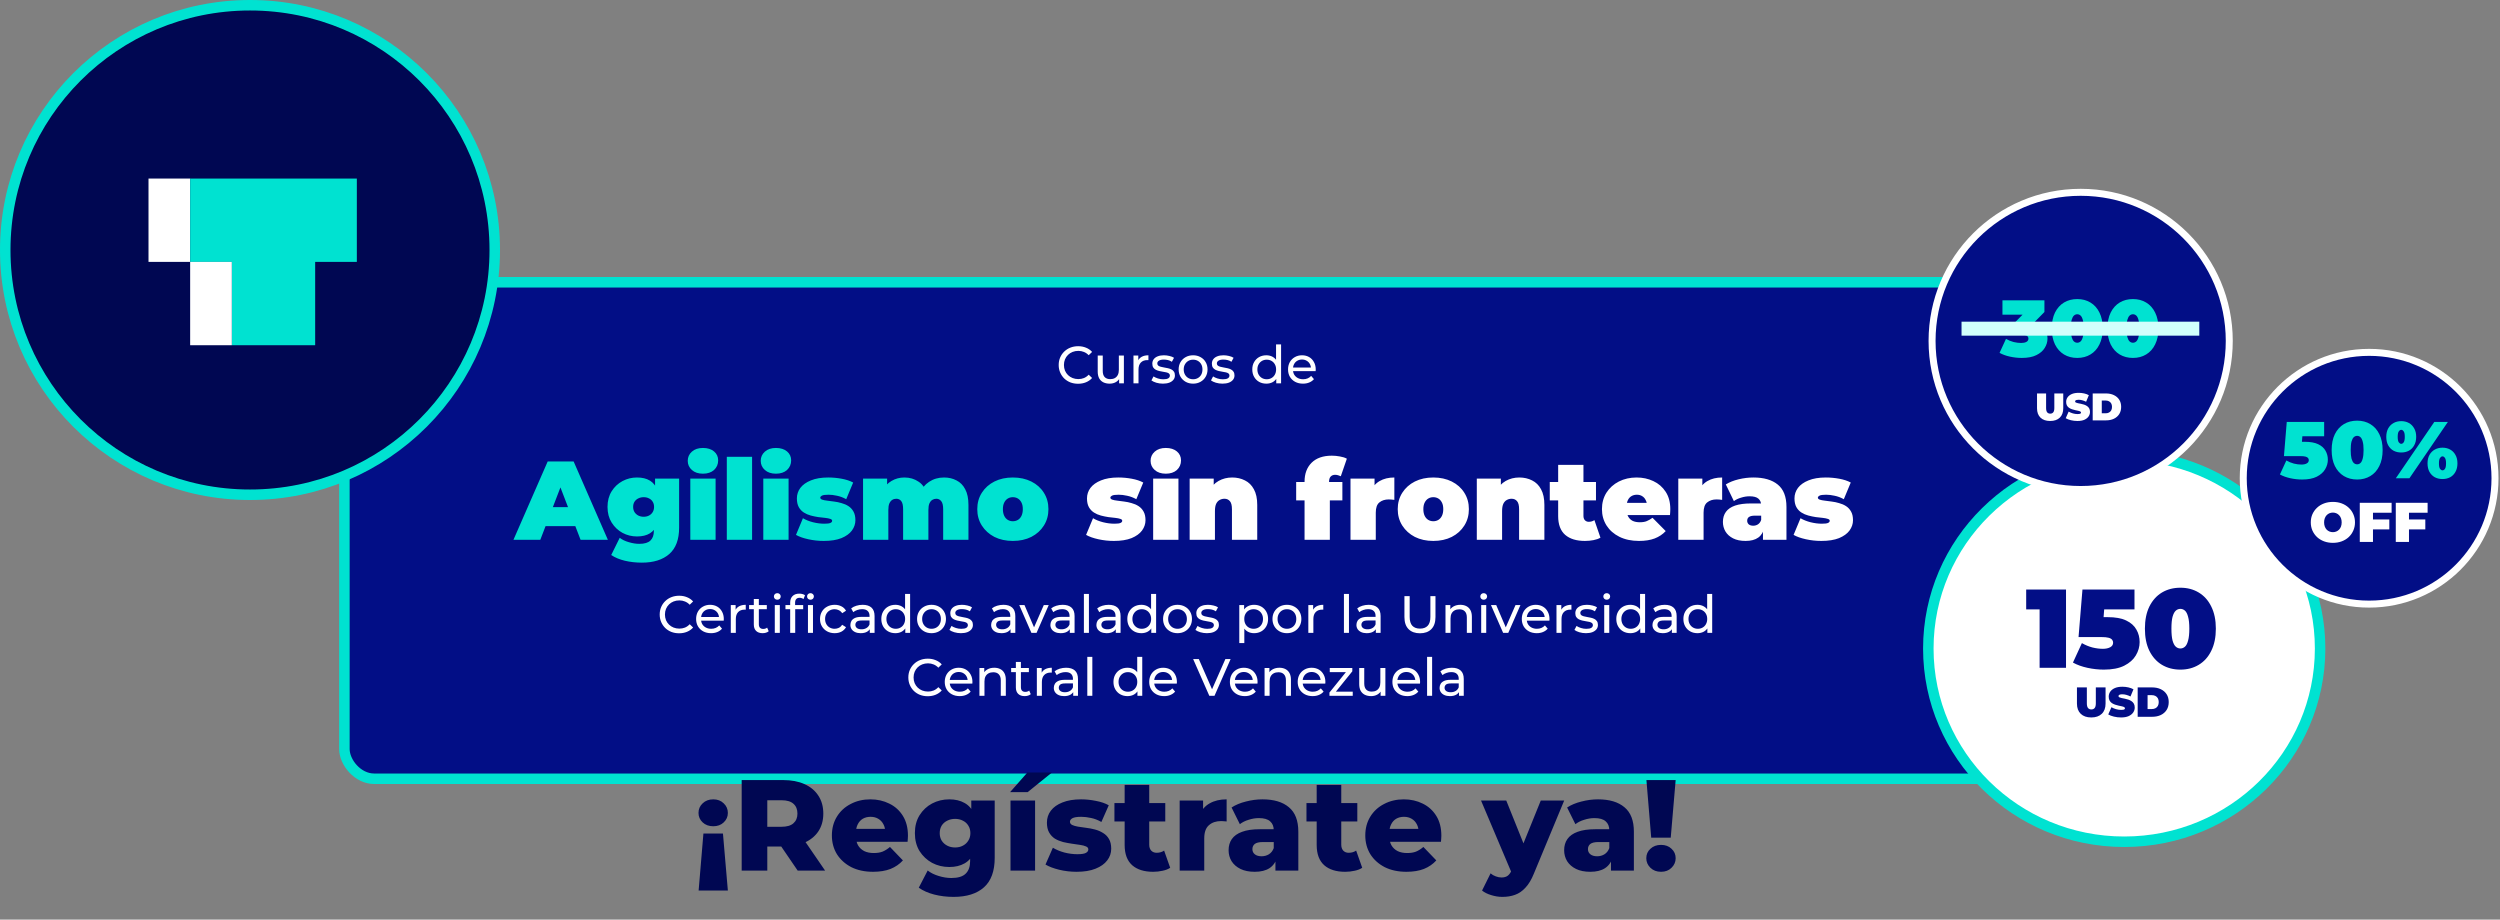 <svg width="715" height="263" viewBox="0 0 715 263" fill="none" xmlns="http://www.w3.org/2000/svg">
<rect x="0" y="0" width="715" height="263" fill="#808080" stroke="none"/>
<rect x="98.5" y="80.725" width="481" height="142" rx="8.5" fill="#020E86" stroke="#00E2D1" stroke-width="3"/>
<path d="M663.551 185.483C663.551 215.982 638.486 240.741 607.525 240.741C576.564 240.741 551.5 215.982 551.5 185.483C551.5 154.984 576.564 130.225 607.525 130.225C638.486 130.225 663.551 154.984 663.551 185.483Z" fill="white" stroke="#00E2D1" stroke-width="3"/>
<path d="M583.328 191V171.224L586.56 174.296H579.488V168.6H590.88V191H583.328ZM601.695 191.512C600.159 191.512 598.602 191.341 597.023 191C595.444 190.659 594.058 190.157 592.863 189.496L595.423 183.928C596.383 184.483 597.386 184.899 598.431 185.176C599.476 185.432 600.468 185.56 601.407 185.56C602.26 185.56 602.964 185.411 603.519 185.112C604.074 184.813 604.351 184.376 604.351 183.8C604.351 183.48 604.255 183.203 604.063 182.968C603.871 182.712 603.53 182.52 603.039 182.392C602.57 182.264 601.876 182.2 600.959 182.2H594.463L595.583 168.6H610.463V174.296H598.239L602.047 171.064L601.375 179.736L597.567 176.504H602.783C605.002 176.504 606.772 176.824 608.095 177.464C609.439 178.104 610.41 178.968 611.007 180.056C611.626 181.123 611.935 182.317 611.935 183.64C611.935 184.963 611.572 186.232 610.847 187.448C610.143 188.643 609.034 189.624 607.519 190.392C606.026 191.139 604.084 191.512 601.695 191.512ZM623.588 191.512C621.604 191.512 619.844 191.053 618.308 190.136C616.793 189.219 615.598 187.885 614.724 186.136C613.87 184.387 613.444 182.275 613.444 179.8C613.444 177.325 613.87 175.213 614.724 173.464C615.598 171.715 616.793 170.381 618.308 169.464C619.844 168.547 621.604 168.088 623.588 168.088C625.572 168.088 627.321 168.547 628.836 169.464C630.372 170.381 631.566 171.715 632.42 173.464C633.294 175.213 633.732 177.325 633.732 179.8C633.732 182.275 633.294 184.387 632.42 186.136C631.566 187.885 630.372 189.219 628.836 190.136C627.321 191.053 625.572 191.512 623.588 191.512ZM623.588 185.464C624.078 185.464 624.516 185.293 624.9 184.952C625.284 184.611 625.582 184.024 625.796 183.192C626.03 182.36 626.148 181.229 626.148 179.8C626.148 178.349 626.03 177.219 625.796 176.408C625.582 175.576 625.284 174.989 624.9 174.648C624.516 174.307 624.078 174.136 623.588 174.136C623.097 174.136 622.66 174.307 622.276 174.648C621.892 174.989 621.582 175.576 621.348 176.408C621.134 177.219 621.028 178.349 621.028 179.8C621.028 181.229 621.134 182.36 621.348 183.192C621.582 184.024 621.892 184.611 622.276 184.952C622.66 185.293 623.097 185.464 623.588 185.464Z" fill="#020E86"/>
<path d="M598.099 205.192C596.811 205.192 595.807 204.844 595.087 204.148C594.367 203.452 594.007 202.476 594.007 201.22V196.6H596.839V201.136C596.839 201.776 596.955 202.232 597.187 202.504C597.419 202.768 597.731 202.9 598.123 202.9C598.523 202.9 598.835 202.768 599.059 202.504C599.291 202.232 599.407 201.776 599.407 201.136V196.6H602.191V201.22C602.191 202.476 601.831 203.452 601.111 204.148C600.391 204.844 599.387 205.192 598.099 205.192ZM606.621 205.192C605.917 205.192 605.237 205.112 604.581 204.952C603.925 204.792 603.385 204.584 602.961 204.328L603.873 202.264C604.273 202.496 604.717 202.684 605.205 202.828C605.701 202.964 606.181 203.032 606.645 203.032C606.917 203.032 607.129 203.016 607.281 202.984C607.441 202.944 607.557 202.892 607.629 202.828C607.701 202.756 607.737 202.672 607.737 202.576C607.737 202.424 607.653 202.304 607.485 202.216C607.317 202.128 607.093 202.056 606.813 202C606.541 201.936 606.241 201.872 605.913 201.808C605.585 201.736 605.253 201.644 604.917 201.532C604.589 201.42 604.285 201.272 604.005 201.088C603.733 200.904 603.513 200.664 603.345 200.368C603.177 200.064 603.093 199.688 603.093 199.24C603.093 198.72 603.237 198.248 603.525 197.824C603.821 197.392 604.257 197.048 604.833 196.792C605.417 196.536 606.141 196.408 607.005 196.408C607.573 196.408 608.133 196.468 608.685 196.588C609.237 196.708 609.733 196.892 610.173 197.14L609.321 199.192C608.905 198.984 608.501 198.828 608.109 198.724C607.725 198.62 607.349 198.568 606.981 198.568C606.709 198.568 606.493 198.592 606.333 198.64C606.173 198.688 606.057 198.752 605.985 198.832C605.921 198.912 605.889 199 605.889 199.096C605.889 199.24 605.973 199.356 606.141 199.444C606.309 199.524 606.529 199.592 606.801 199.648C607.081 199.704 607.385 199.764 607.713 199.828C608.049 199.892 608.381 199.98 608.709 200.092C609.037 200.204 609.337 200.352 609.609 200.536C609.889 200.72 610.113 200.96 610.281 201.256C610.449 201.552 610.533 201.92 610.533 202.36C610.533 202.872 610.385 203.344 610.089 203.776C609.801 204.2 609.369 204.544 608.793 204.808C608.217 205.064 607.493 205.192 606.621 205.192ZM611.375 205V196.6H615.515C616.451 196.6 617.275 196.772 617.987 197.116C618.699 197.452 619.255 197.932 619.655 198.556C620.055 199.18 620.255 199.924 620.255 200.788C620.255 201.66 620.055 202.412 619.655 203.044C619.255 203.668 618.699 204.152 617.987 204.496C617.275 204.832 616.451 205 615.515 205H611.375ZM614.207 202.792H615.395C615.795 202.792 616.143 202.716 616.439 202.564C616.743 202.412 616.979 202.188 617.147 201.892C617.315 201.588 617.399 201.22 617.399 200.788C617.399 200.364 617.315 200.004 617.147 199.708C616.979 199.412 616.743 199.188 616.439 199.036C616.143 198.884 615.795 198.808 615.395 198.808H614.207V202.792Z" fill="#020E86"/>
<circle cx="595.07" cy="97.5" r="42.5" fill="#020E86" stroke="white" stroke-width="2"/>
<circle cx="677.57" cy="136.775" r="36" fill="#020E86" stroke="white" stroke-width="2"/>
<path d="M667.206 155.256C666.299 155.256 665.457 155.112 664.678 154.824C663.91 154.536 663.243 154.131 662.678 153.608C662.113 153.075 661.67 152.451 661.35 151.736C661.041 151.021 660.886 150.243 660.886 149.4C660.886 148.547 661.041 147.768 661.35 147.064C661.67 146.349 662.113 145.731 662.678 145.208C663.243 144.675 663.91 144.264 664.678 143.976C665.457 143.688 666.299 143.544 667.206 143.544C668.123 143.544 668.966 143.688 669.734 143.976C670.502 144.264 671.169 144.675 671.734 145.208C672.299 145.731 672.737 146.349 673.046 147.064C673.366 147.768 673.526 148.547 673.526 149.4C673.526 150.243 673.366 151.021 673.046 151.736C672.737 152.451 672.299 153.075 671.734 153.608C671.169 154.131 670.502 154.536 669.734 154.824C668.966 155.112 668.123 155.256 667.206 155.256ZM667.206 152.2C667.558 152.2 667.883 152.136 668.182 152.008C668.491 151.88 668.758 151.699 668.982 151.464C669.217 151.219 669.398 150.925 669.526 150.584C669.654 150.232 669.718 149.837 669.718 149.4C669.718 148.963 669.654 148.573 669.526 148.232C669.398 147.88 669.217 147.587 668.982 147.352C668.758 147.107 668.491 146.92 668.182 146.792C667.883 146.664 667.558 146.6 667.206 146.6C666.854 146.6 666.523 146.664 666.214 146.792C665.915 146.92 665.649 147.107 665.414 147.352C665.19 147.587 665.014 147.88 664.886 148.232C664.758 148.573 664.694 148.963 664.694 149.4C664.694 149.837 664.758 150.232 664.886 150.584C665.014 150.925 665.19 151.219 665.414 151.464C665.649 151.699 665.915 151.88 666.214 152.008C666.523 152.136 666.854 152.2 667.206 152.2ZM678.416 148.568H683.344V151.416H678.416V148.568ZM678.672 155H674.896V143.8H684V146.648H678.672V155ZM688.713 148.568H693.641V151.416H688.713V148.568ZM688.969 155H685.193V143.8H694.297V146.648H688.969V155Z" fill="white"/>
<path d="M658.405 137.143C657.301 137.143 656.182 137.021 655.047 136.775C653.913 136.53 652.916 136.17 652.057 135.694L653.897 131.692C654.587 132.091 655.308 132.39 656.059 132.589C656.811 132.773 657.524 132.865 658.198 132.865C658.812 132.865 659.318 132.758 659.716 132.543C660.115 132.329 660.314 132.014 660.314 131.6C660.314 131.37 660.245 131.171 660.107 131.002C659.969 130.818 659.724 130.68 659.371 130.588C659.034 130.496 658.536 130.45 657.876 130.45H653.207L654.012 120.675H664.707V124.769H655.921L658.658 122.446L658.175 128.679L655.438 126.356H659.187C660.782 126.356 662.055 126.586 663.005 127.046C663.971 127.506 664.669 128.127 665.098 128.909C665.543 129.676 665.765 130.535 665.765 131.485C665.765 132.436 665.505 133.348 664.983 134.222C664.477 135.081 663.68 135.786 662.591 136.338C661.518 136.875 660.123 137.143 658.405 137.143ZM674.141 137.143C672.715 137.143 671.45 136.814 670.346 136.154C669.257 135.495 668.398 134.537 667.77 133.279C667.156 132.022 666.85 130.504 666.85 128.725C666.85 126.947 667.156 125.429 667.77 124.171C668.398 122.914 669.257 121.956 670.346 121.296C671.45 120.637 672.715 120.307 674.141 120.307C675.567 120.307 676.824 120.637 677.913 121.296C679.017 121.956 679.875 122.914 680.489 124.171C681.117 125.429 681.432 126.947 681.432 128.725C681.432 130.504 681.117 132.022 680.489 133.279C679.875 134.537 679.017 135.495 677.913 136.154C676.824 136.814 675.567 137.143 674.141 137.143ZM674.141 132.796C674.493 132.796 674.808 132.674 675.084 132.428C675.36 132.183 675.574 131.761 675.728 131.163C675.896 130.565 675.981 129.753 675.981 128.725C675.981 127.683 675.896 126.87 675.728 126.287C675.574 125.689 675.36 125.268 675.084 125.022C674.808 124.777 674.493 124.654 674.141 124.654C673.788 124.654 673.474 124.777 673.198 125.022C672.922 125.268 672.699 125.689 672.531 126.287C672.377 126.87 672.301 127.683 672.301 128.725C672.301 129.753 672.377 130.565 672.531 131.163C672.699 131.761 672.922 132.183 673.198 132.428C673.474 132.674 673.788 132.796 674.141 132.796ZM685.212 136.775L696.206 120.675H700.093L689.099 136.775H685.212ZM686.753 129.415C685.941 129.415 685.212 129.247 684.568 128.909C683.924 128.557 683.411 128.043 683.027 127.368C682.659 126.694 682.475 125.881 682.475 124.93C682.475 123.98 682.659 123.175 683.027 122.515C683.411 121.841 683.924 121.327 684.568 120.974C685.212 120.622 685.941 120.445 686.753 120.445C687.566 120.445 688.294 120.622 688.938 120.974C689.582 121.327 690.088 121.841 690.456 122.515C690.84 123.175 691.031 123.98 691.031 124.93C691.031 125.881 690.84 126.694 690.456 127.368C690.088 128.043 689.582 128.557 688.938 128.909C688.294 129.247 687.566 129.415 686.753 129.415ZM686.753 126.931C687.014 126.931 687.244 126.793 687.443 126.517C687.658 126.226 687.765 125.697 687.765 124.93C687.765 124.164 687.658 123.642 687.443 123.366C687.244 123.075 687.014 122.929 686.753 122.929C686.508 122.929 686.278 123.075 686.063 123.366C685.849 123.642 685.741 124.164 685.741 124.93C685.741 125.697 685.849 126.226 686.063 126.517C686.278 126.793 686.508 126.931 686.753 126.931ZM698.552 137.005C697.74 137.005 697.011 136.837 696.367 136.499C695.723 136.147 695.21 135.633 694.826 134.958C694.458 134.284 694.274 133.471 694.274 132.52C694.274 131.57 694.458 130.765 694.826 130.105C695.21 129.431 695.723 128.917 696.367 128.564C697.011 128.212 697.74 128.035 698.552 128.035C699.365 128.035 700.093 128.212 700.737 128.564C701.381 128.917 701.887 129.431 702.255 130.105C702.639 130.765 702.83 131.57 702.83 132.52C702.83 133.471 702.639 134.284 702.255 134.958C701.887 135.633 701.381 136.147 700.737 136.499C700.093 136.837 699.365 137.005 698.552 137.005ZM698.552 134.521C698.813 134.521 699.043 134.383 699.242 134.107C699.457 133.816 699.564 133.287 699.564 132.52C699.564 131.754 699.457 131.232 699.242 130.956C699.043 130.665 698.813 130.519 698.552 130.519C698.307 130.519 698.077 130.665 697.862 130.956C697.648 131.232 697.54 131.754 697.54 132.52C697.54 133.287 697.648 133.816 697.862 134.107C698.077 134.383 698.307 134.521 698.552 134.521Z" fill="#00E2D1"/>
<path d="M194.225 181.12C193.425 181.12 192.685 180.99 192.005 180.73C191.335 180.46 190.75 180.085 190.25 179.605C189.76 179.115 189.375 178.545 189.095 177.895C188.815 177.245 188.675 176.53 188.675 175.75C188.675 174.97 188.815 174.255 189.095 173.605C189.375 172.955 189.765 172.39 190.265 171.91C190.765 171.42 191.35 171.045 192.02 170.785C192.7 170.515 193.44 170.38 194.24 170.38C195.05 170.38 195.795 170.52 196.475 170.8C197.165 171.07 197.75 171.475 198.23 172.015L197.255 172.96C196.855 172.54 196.405 172.23 195.905 172.03C195.405 171.82 194.87 171.715 194.3 171.715C193.71 171.715 193.16 171.815 192.65 172.015C192.15 172.215 191.715 172.495 191.345 172.855C190.975 173.215 190.685 173.645 190.475 174.145C190.275 174.635 190.175 175.17 190.175 175.75C190.175 176.33 190.275 176.87 190.475 177.37C190.685 177.86 190.975 178.285 191.345 178.645C191.715 179.005 192.15 179.285 192.65 179.485C193.16 179.685 193.71 179.785 194.3 179.785C194.87 179.785 195.405 179.685 195.905 179.485C196.405 179.275 196.855 178.955 197.255 178.525L198.23 179.47C197.75 180.01 197.165 180.42 196.475 180.7C195.795 180.98 195.045 181.12 194.225 181.12ZM203.363 181.09C202.513 181.09 201.763 180.915 201.113 180.565C200.473 180.215 199.973 179.735 199.613 179.125C199.263 178.515 199.088 177.815 199.088 177.025C199.088 176.235 199.258 175.535 199.598 174.925C199.948 174.315 200.423 173.84 201.023 173.5C201.633 173.15 202.318 172.975 203.078 172.975C203.848 172.975 204.528 173.145 205.118 173.485C205.708 173.825 206.168 174.305 206.498 174.925C206.838 175.535 207.008 176.25 207.008 177.07C207.008 177.13 207.003 177.2 206.993 177.28C206.993 177.36 206.988 177.435 206.978 177.505H200.213V176.47H206.228L205.643 176.83C205.653 176.32 205.548 175.865 205.328 175.465C205.108 175.065 204.803 174.755 204.413 174.535C204.033 174.305 203.588 174.19 203.078 174.19C202.578 174.19 202.133 174.305 201.743 174.535C201.353 174.755 201.048 175.07 200.828 175.48C200.608 175.88 200.498 176.34 200.498 176.86V177.1C200.498 177.63 200.618 178.105 200.858 178.525C201.108 178.935 201.453 179.255 201.893 179.485C202.333 179.715 202.838 179.83 203.408 179.83C203.878 179.83 204.303 179.75 204.683 179.59C205.073 179.43 205.413 179.19 205.703 178.87L206.498 179.8C206.138 180.22 205.688 180.54 205.148 180.76C204.618 180.98 204.023 181.09 203.363 181.09ZM209.007 181V173.05H210.387V175.21L210.252 174.67C210.472 174.12 210.842 173.7 211.362 173.41C211.882 173.12 212.522 172.975 213.282 172.975V174.37C213.222 174.36 213.162 174.355 213.102 174.355C213.052 174.355 213.002 174.355 212.952 174.355C212.182 174.355 211.572 174.585 211.122 175.045C210.672 175.505 210.447 176.17 210.447 177.04V181H209.007ZM218.109 181.09C217.309 181.09 216.689 180.875 216.249 180.445C215.809 180.015 215.589 179.4 215.589 178.6V171.31H217.029V178.54C217.029 178.97 217.134 179.3 217.344 179.53C217.564 179.76 217.874 179.875 218.274 179.875C218.724 179.875 219.099 179.75 219.399 179.5L219.849 180.535C219.629 180.725 219.364 180.865 219.054 180.955C218.754 181.045 218.439 181.09 218.109 181.09ZM214.239 174.235V173.05H219.309V174.235H214.239ZM221.59 181V173.05H223.03V181H221.59ZM222.31 171.52C222.03 171.52 221.795 171.43 221.605 171.25C221.425 171.07 221.335 170.85 221.335 170.59C221.335 170.32 221.425 170.095 221.605 169.915C221.795 169.735 222.03 169.645 222.31 169.645C222.59 169.645 222.82 169.735 223 169.915C223.19 170.085 223.285 170.3 223.285 170.56C223.285 170.83 223.195 171.06 223.015 171.25C222.835 171.43 222.6 171.52 222.31 171.52ZM225.99 181V172.345C225.99 171.565 226.215 170.945 226.665 170.485C227.125 170.015 227.775 169.78 228.615 169.78C228.925 169.78 229.22 169.82 229.5 169.9C229.79 169.97 230.035 170.085 230.235 170.245L229.8 171.34C229.65 171.22 229.48 171.13 229.29 171.07C229.1 171 228.9 170.965 228.69 170.965C228.27 170.965 227.95 171.085 227.73 171.325C227.51 171.555 227.4 171.9 227.4 172.36V173.425L227.43 174.085V181H225.99ZM224.64 174.235V173.05H229.71V174.235H224.64ZM231.075 181V173.05H232.515V181H231.075ZM231.795 171.52C231.515 171.52 231.28 171.43 231.09 171.25C230.91 171.07 230.82 170.85 230.82 170.59C230.82 170.32 230.91 170.095 231.09 169.915C231.28 169.735 231.515 169.645 231.795 169.645C232.075 169.645 232.305 169.735 232.485 169.915C232.675 170.085 232.77 170.3 232.77 170.56C232.77 170.83 232.68 171.06 232.5 171.25C232.32 171.43 232.085 171.52 231.795 171.52ZM238.722 181.09C237.912 181.09 237.187 180.915 236.547 180.565C235.917 180.215 235.422 179.735 235.062 179.125C234.702 178.515 234.522 177.815 234.522 177.025C234.522 176.235 234.702 175.535 235.062 174.925C235.422 174.315 235.917 173.84 236.547 173.5C237.187 173.15 237.912 172.975 238.722 172.975C239.442 172.975 240.082 173.12 240.642 173.41C241.212 173.69 241.652 174.11 241.962 174.67L240.867 175.375C240.607 174.985 240.287 174.7 239.907 174.52C239.537 174.33 239.137 174.235 238.707 174.235C238.187 174.235 237.722 174.35 237.312 174.58C236.902 174.81 236.577 175.135 236.337 175.555C236.097 175.965 235.977 176.455 235.977 177.025C235.977 177.595 236.097 178.09 236.337 178.51C236.577 178.93 236.902 179.255 237.312 179.485C237.722 179.715 238.187 179.83 238.707 179.83C239.137 179.83 239.537 179.74 239.907 179.56C240.287 179.37 240.607 179.08 240.867 178.69L241.962 179.38C241.652 179.93 241.212 180.355 240.642 180.655C240.082 180.945 239.442 181.09 238.722 181.09ZM248.761 181V179.32L248.686 179.005V176.14C248.686 175.53 248.506 175.06 248.146 174.73C247.796 174.39 247.266 174.22 246.556 174.22C246.086 174.22 245.626 174.3 245.176 174.46C244.726 174.61 244.346 174.815 244.036 175.075L243.436 173.995C243.846 173.665 244.336 173.415 244.906 173.245C245.486 173.065 246.091 172.975 246.721 172.975C247.811 172.975 248.651 173.24 249.241 173.77C249.831 174.3 250.126 175.11 250.126 176.2V181H248.761ZM246.151 181.09C245.561 181.09 245.041 180.99 244.591 180.79C244.151 180.59 243.811 180.315 243.571 179.965C243.331 179.605 243.211 179.2 243.211 178.75C243.211 178.32 243.311 177.93 243.511 177.58C243.721 177.23 244.056 176.95 244.516 176.74C244.986 176.53 245.616 176.425 246.406 176.425H248.926V177.46H246.466C245.746 177.46 245.261 177.58 245.011 177.82C244.761 178.06 244.636 178.35 244.636 178.69C244.636 179.08 244.791 179.395 245.101 179.635C245.411 179.865 245.841 179.98 246.391 179.98C246.931 179.98 247.401 179.86 247.801 179.62C248.211 179.38 248.506 179.03 248.686 178.57L248.971 179.56C248.781 180.03 248.446 180.405 247.966 180.685C247.486 180.955 246.881 181.09 246.151 181.09ZM256.076 181.09C255.306 181.09 254.616 180.92 254.006 180.58C253.406 180.24 252.931 179.765 252.581 179.155C252.231 178.545 252.056 177.835 252.056 177.025C252.056 176.215 252.231 175.51 252.581 174.91C252.931 174.3 253.406 173.825 254.006 173.485C254.616 173.145 255.306 172.975 256.076 172.975C256.746 172.975 257.351 173.125 257.891 173.425C258.431 173.725 258.861 174.175 259.181 174.775C259.511 175.375 259.676 176.125 259.676 177.025C259.676 177.925 259.516 178.675 259.196 179.275C258.886 179.875 258.461 180.33 257.921 180.64C257.381 180.94 256.766 181.09 256.076 181.09ZM256.196 179.83C256.696 179.83 257.146 179.715 257.546 179.485C257.956 179.255 258.276 178.93 258.506 178.51C258.746 178.08 258.866 177.585 258.866 177.025C258.866 176.455 258.746 175.965 258.506 175.555C258.276 175.135 257.956 174.81 257.546 174.58C257.146 174.35 256.696 174.235 256.196 174.235C255.686 174.235 255.231 174.35 254.831 174.58C254.431 174.81 254.111 175.135 253.871 175.555C253.631 175.965 253.511 176.455 253.511 177.025C253.511 177.585 253.631 178.08 253.871 178.51C254.111 178.93 254.431 179.255 254.831 179.485C255.231 179.715 255.686 179.83 256.196 179.83ZM258.911 181V178.855L259.001 177.01L258.851 175.165V169.87H260.291V181H258.911ZM266.421 181.09C265.621 181.09 264.911 180.915 264.291 180.565C263.671 180.215 263.181 179.735 262.821 179.125C262.461 178.505 262.281 177.805 262.281 177.025C262.281 176.235 262.461 175.535 262.821 174.925C263.181 174.315 263.671 173.84 264.291 173.5C264.911 173.15 265.621 172.975 266.421 172.975C267.211 172.975 267.916 173.15 268.536 173.5C269.166 173.84 269.656 174.315 270.006 174.925C270.366 175.525 270.546 176.225 270.546 177.025C270.546 177.815 270.366 178.515 270.006 179.125C269.656 179.735 269.166 180.215 268.536 180.565C267.916 180.915 267.211 181.09 266.421 181.09ZM266.421 179.83C266.931 179.83 267.386 179.715 267.786 179.485C268.196 179.255 268.516 178.93 268.746 178.51C268.976 178.08 269.091 177.585 269.091 177.025C269.091 176.455 268.976 175.965 268.746 175.555C268.516 175.135 268.196 174.81 267.786 174.58C267.386 174.35 266.931 174.235 266.421 174.235C265.911 174.235 265.456 174.35 265.056 174.58C264.656 174.81 264.336 175.135 264.096 175.555C263.856 175.965 263.736 176.455 263.736 177.025C263.736 177.585 263.856 178.08 264.096 178.51C264.336 178.93 264.656 179.255 265.056 179.485C265.456 179.715 265.911 179.83 266.421 179.83ZM274.817 181.09C274.157 181.09 273.527 181 272.927 180.82C272.337 180.64 271.872 180.42 271.532 180.16L272.132 179.02C272.472 179.25 272.892 179.445 273.392 179.605C273.892 179.765 274.402 179.845 274.922 179.845C275.592 179.845 276.072 179.75 276.362 179.56C276.662 179.37 276.812 179.105 276.812 178.765C276.812 178.515 276.722 178.32 276.542 178.18C276.362 178.04 276.122 177.935 275.822 177.865C275.532 177.795 275.207 177.735 274.847 177.685C274.487 177.625 274.127 177.555 273.767 177.475C273.407 177.385 273.077 177.265 272.777 177.115C272.477 176.955 272.237 176.74 272.057 176.47C271.877 176.19 271.787 175.82 271.787 175.36C271.787 174.88 271.922 174.46 272.192 174.1C272.462 173.74 272.842 173.465 273.332 173.275C273.832 173.075 274.422 172.975 275.102 172.975C275.622 172.975 276.147 173.04 276.677 173.17C277.217 173.29 277.657 173.465 277.997 173.695L277.382 174.835C277.022 174.595 276.647 174.43 276.257 174.34C275.867 174.25 275.477 174.205 275.087 174.205C274.457 174.205 273.987 174.31 273.677 174.52C273.367 174.72 273.212 174.98 273.212 175.3C273.212 175.57 273.302 175.78 273.482 175.93C273.672 176.07 273.912 176.18 274.202 176.26C274.502 176.34 274.832 176.41 275.192 176.47C275.552 176.52 275.912 176.59 276.272 176.68C276.632 176.76 276.957 176.875 277.247 177.025C277.547 177.175 277.787 177.385 277.967 177.655C278.157 177.925 278.252 178.285 278.252 178.735C278.252 179.215 278.112 179.63 277.832 179.98C277.552 180.33 277.157 180.605 276.647 180.805C276.137 180.995 275.527 181.09 274.817 181.09ZM289.015 181V179.32L288.94 179.005V176.14C288.94 175.53 288.76 175.06 288.4 174.73C288.05 174.39 287.52 174.22 286.81 174.22C286.34 174.22 285.88 174.3 285.43 174.46C284.98 174.61 284.6 174.815 284.29 175.075L283.69 173.995C284.1 173.665 284.59 173.415 285.16 173.245C285.74 173.065 286.345 172.975 286.975 172.975C288.065 172.975 288.905 173.24 289.495 173.77C290.085 174.3 290.38 175.11 290.38 176.2V181H289.015ZM286.405 181.09C285.815 181.09 285.295 180.99 284.845 180.79C284.405 180.59 284.065 180.315 283.825 179.965C283.585 179.605 283.465 179.2 283.465 178.75C283.465 178.32 283.565 177.93 283.765 177.58C283.975 177.23 284.31 176.95 284.77 176.74C285.24 176.53 285.87 176.425 286.66 176.425H289.18V177.46H286.72C286 177.46 285.515 177.58 285.265 177.82C285.015 178.06 284.89 178.35 284.89 178.69C284.89 179.08 285.045 179.395 285.355 179.635C285.665 179.865 286.095 179.98 286.645 179.98C287.185 179.98 287.655 179.86 288.055 179.62C288.465 179.38 288.76 179.03 288.94 178.57L289.225 179.56C289.035 180.03 288.7 180.405 288.22 180.685C287.74 180.955 287.135 181.09 286.405 181.09ZM294.984 181L291.504 173.05H293.004L296.094 180.25H295.374L298.524 173.05H299.934L296.454 181H294.984ZM305.964 181V179.32L305.889 179.005V176.14C305.889 175.53 305.709 175.06 305.349 174.73C304.999 174.39 304.469 174.22 303.759 174.22C303.289 174.22 302.829 174.3 302.379 174.46C301.929 174.61 301.549 174.815 301.239 175.075L300.639 173.995C301.049 173.665 301.539 173.415 302.109 173.245C302.689 173.065 303.294 172.975 303.924 172.975C305.014 172.975 305.854 173.24 306.444 173.77C307.034 174.3 307.329 175.11 307.329 176.2V181H305.964ZM303.354 181.09C302.764 181.09 302.244 180.99 301.794 180.79C301.354 180.59 301.014 180.315 300.774 179.965C300.534 179.605 300.414 179.2 300.414 178.75C300.414 178.32 300.514 177.93 300.714 177.58C300.924 177.23 301.259 176.95 301.719 176.74C302.189 176.53 302.819 176.425 303.609 176.425H306.129V177.46H303.669C302.949 177.46 302.464 177.58 302.214 177.82C301.964 178.06 301.839 178.35 301.839 178.69C301.839 179.08 301.994 179.395 302.304 179.635C302.614 179.865 303.044 179.98 303.594 179.98C304.134 179.98 304.604 179.86 305.004 179.62C305.414 179.38 305.709 179.03 305.889 178.57L306.174 179.56C305.984 180.03 305.649 180.405 305.169 180.685C304.689 180.955 304.084 181.09 303.354 181.09ZM309.993 181V169.87H311.433V181H309.993ZM319.118 181V179.32L319.043 179.005V176.14C319.043 175.53 318.863 175.06 318.503 174.73C318.153 174.39 317.623 174.22 316.913 174.22C316.443 174.22 315.983 174.3 315.533 174.46C315.083 174.61 314.703 174.815 314.393 175.075L313.793 173.995C314.203 173.665 314.693 173.415 315.263 173.245C315.843 173.065 316.448 172.975 317.078 172.975C318.168 172.975 319.008 173.24 319.598 173.77C320.188 174.3 320.483 175.11 320.483 176.2V181H319.118ZM316.508 181.09C315.918 181.09 315.398 180.99 314.948 180.79C314.508 180.59 314.168 180.315 313.928 179.965C313.688 179.605 313.568 179.2 313.568 178.75C313.568 178.32 313.668 177.93 313.868 177.58C314.078 177.23 314.413 176.95 314.873 176.74C315.343 176.53 315.973 176.425 316.763 176.425H319.283V177.46H316.823C316.103 177.46 315.618 177.58 315.368 177.82C315.118 178.06 314.993 178.35 314.993 178.69C314.993 179.08 315.148 179.395 315.458 179.635C315.768 179.865 316.198 179.98 316.748 179.98C317.288 179.98 317.758 179.86 318.158 179.62C318.568 179.38 318.863 179.03 319.043 178.57L319.328 179.56C319.138 180.03 318.803 180.405 318.323 180.685C317.843 180.955 317.238 181.09 316.508 181.09ZM326.433 181.09C325.663 181.09 324.973 180.92 324.363 180.58C323.763 180.24 323.288 179.765 322.938 179.155C322.588 178.545 322.413 177.835 322.413 177.025C322.413 176.215 322.588 175.51 322.938 174.91C323.288 174.3 323.763 173.825 324.363 173.485C324.973 173.145 325.663 172.975 326.433 172.975C327.103 172.975 327.708 173.125 328.248 173.425C328.788 173.725 329.218 174.175 329.538 174.775C329.868 175.375 330.033 176.125 330.033 177.025C330.033 177.925 329.873 178.675 329.553 179.275C329.243 179.875 328.818 180.33 328.278 180.64C327.738 180.94 327.123 181.09 326.433 181.09ZM326.553 179.83C327.053 179.83 327.503 179.715 327.903 179.485C328.313 179.255 328.633 178.93 328.863 178.51C329.103 178.08 329.223 177.585 329.223 177.025C329.223 176.455 329.103 175.965 328.863 175.555C328.633 175.135 328.313 174.81 327.903 174.58C327.503 174.35 327.053 174.235 326.553 174.235C326.043 174.235 325.588 174.35 325.188 174.58C324.788 174.81 324.468 175.135 324.228 175.555C323.988 175.965 323.868 176.455 323.868 177.025C323.868 177.585 323.988 178.08 324.228 178.51C324.468 178.93 324.788 179.255 325.188 179.485C325.588 179.715 326.043 179.83 326.553 179.83ZM329.268 181V178.855L329.358 177.01L329.208 175.165V169.87H330.648V181H329.268ZM336.777 181.09C335.977 181.09 335.267 180.915 334.647 180.565C334.027 180.215 333.537 179.735 333.177 179.125C332.817 178.505 332.637 177.805 332.637 177.025C332.637 176.235 332.817 175.535 333.177 174.925C333.537 174.315 334.027 173.84 334.647 173.5C335.267 173.15 335.977 172.975 336.777 172.975C337.567 172.975 338.272 173.15 338.892 173.5C339.522 173.84 340.012 174.315 340.362 174.925C340.722 175.525 340.902 176.225 340.902 177.025C340.902 177.815 340.722 178.515 340.362 179.125C340.012 179.735 339.522 180.215 338.892 180.565C338.272 180.915 337.567 181.09 336.777 181.09ZM336.777 179.83C337.287 179.83 337.742 179.715 338.142 179.485C338.552 179.255 338.872 178.93 339.102 178.51C339.332 178.08 339.447 177.585 339.447 177.025C339.447 176.455 339.332 175.965 339.102 175.555C338.872 175.135 338.552 174.81 338.142 174.58C337.742 174.35 337.287 174.235 336.777 174.235C336.267 174.235 335.812 174.35 335.412 174.58C335.012 174.81 334.692 175.135 334.452 175.555C334.212 175.965 334.092 176.455 334.092 177.025C334.092 177.585 334.212 178.08 334.452 178.51C334.692 178.93 335.012 179.255 335.412 179.485C335.812 179.715 336.267 179.83 336.777 179.83ZM345.174 181.09C344.514 181.09 343.884 181 343.284 180.82C342.694 180.64 342.229 180.42 341.889 180.16L342.489 179.02C342.829 179.25 343.249 179.445 343.749 179.605C344.249 179.765 344.759 179.845 345.279 179.845C345.949 179.845 346.429 179.75 346.719 179.56C347.019 179.37 347.169 179.105 347.169 178.765C347.169 178.515 347.079 178.32 346.899 178.18C346.719 178.04 346.479 177.935 346.179 177.865C345.889 177.795 345.564 177.735 345.204 177.685C344.844 177.625 344.484 177.555 344.124 177.475C343.764 177.385 343.434 177.265 343.134 177.115C342.834 176.955 342.594 176.74 342.414 176.47C342.234 176.19 342.144 175.82 342.144 175.36C342.144 174.88 342.279 174.46 342.549 174.1C342.819 173.74 343.199 173.465 343.689 173.275C344.189 173.075 344.779 172.975 345.459 172.975C345.979 172.975 346.504 173.04 347.034 173.17C347.574 173.29 348.014 173.465 348.354 173.695L347.739 174.835C347.379 174.595 347.004 174.43 346.614 174.34C346.224 174.25 345.834 174.205 345.444 174.205C344.814 174.205 344.344 174.31 344.034 174.52C343.724 174.72 343.569 174.98 343.569 175.3C343.569 175.57 343.659 175.78 343.839 175.93C344.029 176.07 344.269 176.18 344.559 176.26C344.859 176.34 345.189 176.41 345.549 176.47C345.909 176.52 346.269 176.59 346.629 176.68C346.989 176.76 347.314 176.875 347.604 177.025C347.904 177.175 348.144 177.385 348.324 177.655C348.514 177.925 348.609 178.285 348.609 178.735C348.609 179.215 348.469 179.63 348.189 179.98C347.909 180.33 347.514 180.605 347.004 180.805C346.494 180.995 345.884 181.09 345.174 181.09ZM358.652 181.09C357.992 181.09 357.387 180.94 356.837 180.64C356.297 180.33 355.862 179.875 355.532 179.275C355.212 178.675 355.052 177.925 355.052 177.025C355.052 176.125 355.207 175.375 355.517 174.775C355.837 174.175 356.267 173.725 356.807 173.425C357.357 173.125 357.972 172.975 358.652 172.975C359.432 172.975 360.122 173.145 360.722 173.485C361.322 173.825 361.797 174.3 362.147 174.91C362.497 175.51 362.672 176.215 362.672 177.025C362.672 177.835 362.497 178.545 362.147 179.155C361.797 179.765 361.322 180.24 360.722 180.58C360.122 180.92 359.432 181.09 358.652 181.09ZM354.437 183.91V173.05H355.817V175.195L355.727 177.04L355.877 178.885V183.91H354.437ZM358.532 179.83C359.042 179.83 359.497 179.715 359.897 179.485C360.307 179.255 360.627 178.93 360.857 178.51C361.097 178.08 361.217 177.585 361.217 177.025C361.217 176.455 361.097 175.965 360.857 175.555C360.627 175.135 360.307 174.81 359.897 174.58C359.497 174.35 359.042 174.235 358.532 174.235C358.032 174.235 357.577 174.35 357.167 174.58C356.767 174.81 356.447 175.135 356.207 175.555C355.977 175.965 355.862 176.455 355.862 177.025C355.862 177.585 355.977 178.08 356.207 178.51C356.447 178.93 356.767 179.255 357.167 179.485C357.577 179.715 358.032 179.83 358.532 179.83ZM368.066 181.09C367.266 181.09 366.556 180.915 365.936 180.565C365.316 180.215 364.826 179.735 364.466 179.125C364.106 178.505 363.926 177.805 363.926 177.025C363.926 176.235 364.106 175.535 364.466 174.925C364.826 174.315 365.316 173.84 365.936 173.5C366.556 173.15 367.266 172.975 368.066 172.975C368.856 172.975 369.561 173.15 370.181 173.5C370.811 173.84 371.301 174.315 371.651 174.925C372.011 175.525 372.191 176.225 372.191 177.025C372.191 177.815 372.011 178.515 371.651 179.125C371.301 179.735 370.811 180.215 370.181 180.565C369.561 180.915 368.856 181.09 368.066 181.09ZM368.066 179.83C368.576 179.83 369.031 179.715 369.431 179.485C369.841 179.255 370.161 178.93 370.391 178.51C370.621 178.08 370.736 177.585 370.736 177.025C370.736 176.455 370.621 175.965 370.391 175.555C370.161 175.135 369.841 174.81 369.431 174.58C369.031 174.35 368.576 174.235 368.066 174.235C367.556 174.235 367.101 174.35 366.701 174.58C366.301 174.81 365.981 175.135 365.741 175.555C365.501 175.965 365.381 176.455 365.381 177.025C365.381 177.585 365.501 178.08 365.741 178.51C365.981 178.93 366.301 179.255 366.701 179.485C367.101 179.715 367.556 179.83 368.066 179.83ZM374.183 181V173.05H375.563V175.21L375.428 174.67C375.648 174.12 376.018 173.7 376.538 173.41C377.058 173.12 377.698 172.975 378.458 172.975V174.37C378.398 174.36 378.338 174.355 378.278 174.355C378.228 174.355 378.178 174.355 378.128 174.355C377.358 174.355 376.748 174.585 376.298 175.045C375.848 175.505 375.623 176.17 375.623 177.04V181H374.183ZM384.364 181V169.87H385.804V181H384.364ZM393.488 181V179.32L393.413 179.005V176.14C393.413 175.53 393.233 175.06 392.873 174.73C392.523 174.39 391.993 174.22 391.283 174.22C390.813 174.22 390.353 174.3 389.903 174.46C389.453 174.61 389.073 174.815 388.763 175.075L388.163 173.995C388.573 173.665 389.063 173.415 389.633 173.245C390.213 173.065 390.818 172.975 391.448 172.975C392.538 172.975 393.378 173.24 393.968 173.77C394.558 174.3 394.853 175.11 394.853 176.2V181H393.488ZM390.878 181.09C390.288 181.09 389.768 180.99 389.318 180.79C388.878 180.59 388.538 180.315 388.298 179.965C388.058 179.605 387.938 179.2 387.938 178.75C387.938 178.32 388.038 177.93 388.238 177.58C388.448 177.23 388.783 176.95 389.243 176.74C389.713 176.53 390.343 176.425 391.133 176.425H393.653V177.46H391.193C390.473 177.46 389.988 177.58 389.738 177.82C389.488 178.06 389.363 178.35 389.363 178.69C389.363 179.08 389.518 179.395 389.828 179.635C390.138 179.865 390.568 179.98 391.118 179.98C391.658 179.98 392.128 179.86 392.528 179.62C392.938 179.38 393.233 179.03 393.413 178.57L393.698 179.56C393.508 180.03 393.173 180.405 392.693 180.685C392.213 180.955 391.608 181.09 390.878 181.09ZM406.106 181.12C404.726 181.12 403.641 180.725 402.851 179.935C402.061 179.145 401.666 177.99 401.666 176.47V170.5H403.166V176.41C403.166 177.58 403.421 178.435 403.931 178.975C404.451 179.515 405.181 179.785 406.121 179.785C407.071 179.785 407.801 179.515 408.311 178.975C408.831 178.435 409.091 177.58 409.091 176.41V170.5H410.546V176.47C410.546 177.99 410.151 179.145 409.361 179.935C408.581 180.725 407.496 181.12 406.106 181.12ZM417.656 172.975C418.306 172.975 418.876 173.1 419.366 173.35C419.866 173.6 420.256 173.98 420.536 174.49C420.816 175 420.956 175.645 420.956 176.425V181H419.516V176.59C419.516 175.82 419.326 175.24 418.946 174.85C418.576 174.46 418.051 174.265 417.371 174.265C416.861 174.265 416.416 174.365 416.036 174.565C415.656 174.765 415.361 175.06 415.151 175.45C414.951 175.84 414.851 176.325 414.851 176.905V181H413.411V173.05H414.791V175.195L414.566 174.625C414.826 174.105 415.226 173.7 415.766 173.41C416.306 173.12 416.936 172.975 417.656 172.975ZM423.621 181V173.05H425.061V181H423.621ZM424.341 171.52C424.061 171.52 423.826 171.43 423.636 171.25C423.456 171.07 423.366 170.85 423.366 170.59C423.366 170.32 423.456 170.095 423.636 169.915C423.826 169.735 424.061 169.645 424.341 169.645C424.621 169.645 424.851 169.735 425.031 169.915C425.221 170.085 425.316 170.3 425.316 170.56C425.316 170.83 425.226 171.06 425.046 171.25C424.866 171.43 424.631 171.52 424.341 171.52ZM429.896 181L426.416 173.05H427.916L431.006 180.25H430.286L433.436 173.05H434.846L431.366 181H429.896ZM439.51 181.09C438.66 181.09 437.91 180.915 437.26 180.565C436.62 180.215 436.12 179.735 435.76 179.125C435.41 178.515 435.235 177.815 435.235 177.025C435.235 176.235 435.405 175.535 435.745 174.925C436.095 174.315 436.57 173.84 437.17 173.5C437.78 173.15 438.465 172.975 439.225 172.975C439.995 172.975 440.675 173.145 441.265 173.485C441.855 173.825 442.315 174.305 442.645 174.925C442.985 175.535 443.155 176.25 443.155 177.07C443.155 177.13 443.15 177.2 443.14 177.28C443.14 177.36 443.135 177.435 443.125 177.505H436.36V176.47H442.375L441.79 176.83C441.8 176.32 441.695 175.865 441.475 175.465C441.255 175.065 440.95 174.755 440.56 174.535C440.18 174.305 439.735 174.19 439.225 174.19C438.725 174.19 438.28 174.305 437.89 174.535C437.5 174.755 437.195 175.07 436.975 175.48C436.755 175.88 436.645 176.34 436.645 176.86V177.1C436.645 177.63 436.765 178.105 437.005 178.525C437.255 178.935 437.6 179.255 438.04 179.485C438.48 179.715 438.985 179.83 439.555 179.83C440.025 179.83 440.45 179.75 440.83 179.59C441.22 179.43 441.56 179.19 441.85 178.87L442.645 179.8C442.285 180.22 441.835 180.54 441.295 180.76C440.765 180.98 440.17 181.09 439.51 181.09ZM445.155 181V173.05H446.535V175.21L446.4 174.67C446.62 174.12 446.99 173.7 447.51 173.41C448.03 173.12 448.67 172.975 449.43 172.975V174.37C449.37 174.36 449.31 174.355 449.25 174.355C449.2 174.355 449.15 174.355 449.1 174.355C448.33 174.355 447.72 174.585 447.27 175.045C446.82 175.505 446.595 176.17 446.595 177.04V181H445.155ZM453.572 181.09C452.912 181.09 452.282 181 451.682 180.82C451.092 180.64 450.627 180.42 450.287 180.16L450.887 179.02C451.227 179.25 451.647 179.445 452.147 179.605C452.647 179.765 453.157 179.845 453.677 179.845C454.347 179.845 454.827 179.75 455.117 179.56C455.417 179.37 455.567 179.105 455.567 178.765C455.567 178.515 455.477 178.32 455.297 178.18C455.117 178.04 454.877 177.935 454.577 177.865C454.287 177.795 453.962 177.735 453.602 177.685C453.242 177.625 452.882 177.555 452.522 177.475C452.162 177.385 451.832 177.265 451.532 177.115C451.232 176.955 450.992 176.74 450.812 176.47C450.632 176.19 450.542 175.82 450.542 175.36C450.542 174.88 450.677 174.46 450.947 174.1C451.217 173.74 451.597 173.465 452.087 173.275C452.587 173.075 453.177 172.975 453.857 172.975C454.377 172.975 454.902 173.04 455.432 173.17C455.972 173.29 456.412 173.465 456.752 173.695L456.137 174.835C455.777 174.595 455.402 174.43 455.012 174.34C454.622 174.25 454.232 174.205 453.842 174.205C453.212 174.205 452.742 174.31 452.432 174.52C452.122 174.72 451.967 174.98 451.967 175.3C451.967 175.57 452.057 175.78 452.237 175.93C452.427 176.07 452.667 176.18 452.957 176.26C453.257 176.34 453.587 176.41 453.947 176.47C454.307 176.52 454.667 176.59 455.027 176.68C455.387 176.76 455.712 176.875 456.002 177.025C456.302 177.175 456.542 177.385 456.722 177.655C456.912 177.925 457.007 178.285 457.007 178.735C457.007 179.215 456.867 179.63 456.587 179.98C456.307 180.33 455.912 180.605 455.402 180.805C454.892 180.995 454.282 181.09 453.572 181.09ZM458.807 181V173.05H460.247V181H458.807ZM459.527 171.52C459.247 171.52 459.012 171.43 458.822 171.25C458.642 171.07 458.552 170.85 458.552 170.59C458.552 170.32 458.642 170.095 458.822 169.915C459.012 169.735 459.247 169.645 459.527 169.645C459.807 169.645 460.037 169.735 460.217 169.915C460.407 170.085 460.502 170.3 460.502 170.56C460.502 170.83 460.412 171.06 460.232 171.25C460.052 171.43 459.817 171.52 459.527 171.52ZM466.281 181.09C465.511 181.09 464.821 180.92 464.211 180.58C463.611 180.24 463.136 179.765 462.786 179.155C462.436 178.545 462.261 177.835 462.261 177.025C462.261 176.215 462.436 175.51 462.786 174.91C463.136 174.3 463.611 173.825 464.211 173.485C464.821 173.145 465.511 172.975 466.281 172.975C466.951 172.975 467.556 173.125 468.096 173.425C468.636 173.725 469.066 174.175 469.386 174.775C469.716 175.375 469.881 176.125 469.881 177.025C469.881 177.925 469.721 178.675 469.401 179.275C469.091 179.875 468.666 180.33 468.126 180.64C467.586 180.94 466.971 181.09 466.281 181.09ZM466.401 179.83C466.901 179.83 467.351 179.715 467.751 179.485C468.161 179.255 468.481 178.93 468.711 178.51C468.951 178.08 469.071 177.585 469.071 177.025C469.071 176.455 468.951 175.965 468.711 175.555C468.481 175.135 468.161 174.81 467.751 174.58C467.351 174.35 466.901 174.235 466.401 174.235C465.891 174.235 465.436 174.35 465.036 174.58C464.636 174.81 464.316 175.135 464.076 175.555C463.836 175.965 463.716 176.455 463.716 177.025C463.716 177.585 463.836 178.08 464.076 178.51C464.316 178.93 464.636 179.255 465.036 179.485C465.436 179.715 465.891 179.83 466.401 179.83ZM469.116 181V178.855L469.206 177.01L469.056 175.165V169.87H470.496V181H469.116ZM478.156 181V179.32L478.081 179.005V176.14C478.081 175.53 477.901 175.06 477.541 174.73C477.191 174.39 476.661 174.22 475.951 174.22C475.481 174.22 475.021 174.3 474.571 174.46C474.121 174.61 473.741 174.815 473.431 175.075L472.831 173.995C473.241 173.665 473.731 173.415 474.301 173.245C474.881 173.065 475.486 172.975 476.116 172.975C477.206 172.975 478.046 173.24 478.636 173.77C479.226 174.3 479.521 175.11 479.521 176.2V181H478.156ZM475.546 181.09C474.956 181.09 474.436 180.99 473.986 180.79C473.546 180.59 473.206 180.315 472.966 179.965C472.726 179.605 472.606 179.2 472.606 178.75C472.606 178.32 472.706 177.93 472.906 177.58C473.116 177.23 473.451 176.95 473.911 176.74C474.381 176.53 475.011 176.425 475.801 176.425H478.321V177.46H475.861C475.141 177.46 474.656 177.58 474.406 177.82C474.156 178.06 474.031 178.35 474.031 178.69C474.031 179.08 474.186 179.395 474.496 179.635C474.806 179.865 475.236 179.98 475.786 179.98C476.326 179.98 476.796 179.86 477.196 179.62C477.606 179.38 477.901 179.03 478.081 178.57L478.366 179.56C478.176 180.03 477.841 180.405 477.361 180.685C476.881 180.955 476.276 181.09 475.546 181.09ZM485.471 181.09C484.701 181.09 484.011 180.92 483.401 180.58C482.801 180.24 482.326 179.765 481.976 179.155C481.626 178.545 481.451 177.835 481.451 177.025C481.451 176.215 481.626 175.51 481.976 174.91C482.326 174.3 482.801 173.825 483.401 173.485C484.011 173.145 484.701 172.975 485.471 172.975C486.141 172.975 486.746 173.125 487.286 173.425C487.826 173.725 488.256 174.175 488.576 174.775C488.906 175.375 489.071 176.125 489.071 177.025C489.071 177.925 488.911 178.675 488.591 179.275C488.281 179.875 487.856 180.33 487.316 180.64C486.776 180.94 486.161 181.09 485.471 181.09ZM485.591 179.83C486.091 179.83 486.541 179.715 486.941 179.485C487.351 179.255 487.671 178.93 487.901 178.51C488.141 178.08 488.261 177.585 488.261 177.025C488.261 176.455 488.141 175.965 487.901 175.555C487.671 175.135 487.351 174.81 486.941 174.58C486.541 174.35 486.091 174.235 485.591 174.235C485.081 174.235 484.626 174.35 484.226 174.58C483.826 174.81 483.506 175.135 483.266 175.555C483.026 175.965 482.906 176.455 482.906 177.025C482.906 177.585 483.026 178.08 483.266 178.51C483.506 178.93 483.826 179.255 484.226 179.485C484.626 179.715 485.081 179.83 485.591 179.83ZM488.306 181V178.855L488.396 177.01L488.246 175.165V169.87H489.686V181H488.306ZM265.335 199.12C264.535 199.12 263.795 198.99 263.115 198.73C262.445 198.46 261.86 198.085 261.36 197.605C260.87 197.115 260.485 196.545 260.205 195.895C259.925 195.245 259.785 194.53 259.785 193.75C259.785 192.97 259.925 192.255 260.205 191.605C260.485 190.955 260.875 190.39 261.375 189.91C261.875 189.42 262.46 189.045 263.13 188.785C263.81 188.515 264.55 188.38 265.35 188.38C266.16 188.38 266.905 188.52 267.585 188.8C268.275 189.07 268.86 189.475 269.34 190.015L268.365 190.96C267.965 190.54 267.515 190.23 267.015 190.03C266.515 189.82 265.98 189.715 265.41 189.715C264.82 189.715 264.27 189.815 263.76 190.015C263.26 190.215 262.825 190.495 262.455 190.855C262.085 191.215 261.795 191.645 261.585 192.145C261.385 192.635 261.285 193.17 261.285 193.75C261.285 194.33 261.385 194.87 261.585 195.37C261.795 195.86 262.085 196.285 262.455 196.645C262.825 197.005 263.26 197.285 263.76 197.485C264.27 197.685 264.82 197.785 265.41 197.785C265.98 197.785 266.515 197.685 267.015 197.485C267.515 197.275 267.965 196.955 268.365 196.525L269.34 197.47C268.86 198.01 268.275 198.42 267.585 198.7C266.905 198.98 266.155 199.12 265.335 199.12ZM274.473 199.09C273.623 199.09 272.873 198.915 272.223 198.565C271.583 198.215 271.083 197.735 270.723 197.125C270.373 196.515 270.198 195.815 270.198 195.025C270.198 194.235 270.368 193.535 270.708 192.925C271.058 192.315 271.533 191.84 272.133 191.5C272.743 191.15 273.428 190.975 274.188 190.975C274.958 190.975 275.638 191.145 276.228 191.485C276.818 191.825 277.278 192.305 277.608 192.925C277.948 193.535 278.118 194.25 278.118 195.07C278.118 195.13 278.113 195.2 278.103 195.28C278.103 195.36 278.098 195.435 278.088 195.505H271.323V194.47H277.338L276.753 194.83C276.763 194.32 276.658 193.865 276.438 193.465C276.218 193.065 275.913 192.755 275.523 192.535C275.143 192.305 274.698 192.19 274.188 192.19C273.688 192.19 273.243 192.305 272.853 192.535C272.463 192.755 272.158 193.07 271.938 193.48C271.718 193.88 271.608 194.34 271.608 194.86V195.1C271.608 195.63 271.728 196.105 271.968 196.525C272.218 196.935 272.563 197.255 273.003 197.485C273.443 197.715 273.948 197.83 274.518 197.83C274.988 197.83 275.413 197.75 275.793 197.59C276.183 197.43 276.523 197.19 276.813 196.87L277.608 197.8C277.248 198.22 276.798 198.54 276.258 198.76C275.728 198.98 275.133 199.09 274.473 199.09ZM284.363 190.975C285.013 190.975 285.583 191.1 286.073 191.35C286.573 191.6 286.963 191.98 287.243 192.49C287.523 193 287.663 193.645 287.663 194.425V199H286.223V194.59C286.223 193.82 286.033 193.24 285.653 192.85C285.283 192.46 284.758 192.265 284.078 192.265C283.568 192.265 283.123 192.365 282.743 192.565C282.363 192.765 282.068 193.06 281.858 193.45C281.658 193.84 281.558 194.325 281.558 194.905V199H280.118V191.05H281.498V193.195L281.273 192.625C281.533 192.105 281.933 191.7 282.473 191.41C283.013 191.12 283.643 190.975 284.363 190.975ZM293.058 199.09C292.258 199.09 291.638 198.875 291.198 198.445C290.758 198.015 290.538 197.4 290.538 196.6V189.31H291.978V196.54C291.978 196.97 292.083 197.3 292.293 197.53C292.513 197.76 292.823 197.875 293.223 197.875C293.673 197.875 294.048 197.75 294.348 197.5L294.798 198.535C294.578 198.725 294.313 198.865 294.003 198.955C293.703 199.045 293.388 199.09 293.058 199.09ZM289.188 192.235V191.05H294.258V192.235H289.188ZM296.539 199V191.05H297.919V193.21L297.784 192.67C298.004 192.12 298.374 191.7 298.894 191.41C299.414 191.12 300.054 190.975 300.814 190.975V192.37C300.754 192.36 300.694 192.355 300.634 192.355C300.584 192.355 300.534 192.355 300.484 192.355C299.714 192.355 299.104 192.585 298.654 193.045C298.204 193.505 297.979 194.17 297.979 195.04V199H296.539ZM306.938 199V197.32L306.863 197.005V194.14C306.863 193.53 306.683 193.06 306.323 192.73C305.973 192.39 305.443 192.22 304.733 192.22C304.263 192.22 303.803 192.3 303.353 192.46C302.903 192.61 302.523 192.815 302.213 193.075L301.613 191.995C302.023 191.665 302.513 191.415 303.083 191.245C303.663 191.065 304.268 190.975 304.898 190.975C305.988 190.975 306.828 191.24 307.418 191.77C308.008 192.3 308.303 193.11 308.303 194.2V199H306.938ZM304.328 199.09C303.738 199.09 303.218 198.99 302.768 198.79C302.328 198.59 301.988 198.315 301.748 197.965C301.508 197.605 301.388 197.2 301.388 196.75C301.388 196.32 301.488 195.93 301.688 195.58C301.898 195.23 302.233 194.95 302.693 194.74C303.163 194.53 303.793 194.425 304.583 194.425H307.103V195.46H304.643C303.923 195.46 303.438 195.58 303.188 195.82C302.938 196.06 302.813 196.35 302.813 196.69C302.813 197.08 302.968 197.395 303.278 197.635C303.588 197.865 304.018 197.98 304.568 197.98C305.108 197.98 305.578 197.86 305.978 197.62C306.388 197.38 306.683 197.03 306.863 196.57L307.148 197.56C306.958 198.03 306.623 198.405 306.143 198.685C305.663 198.955 305.058 199.09 304.328 199.09ZM310.968 199V187.87H312.408V199H310.968ZM322.47 199.09C321.7 199.09 321.01 198.92 320.4 198.58C319.8 198.24 319.325 197.765 318.975 197.155C318.625 196.545 318.45 195.835 318.45 195.025C318.45 194.215 318.625 193.51 318.975 192.91C319.325 192.3 319.8 191.825 320.4 191.485C321.01 191.145 321.7 190.975 322.47 190.975C323.14 190.975 323.745 191.125 324.285 191.425C324.825 191.725 325.255 192.175 325.575 192.775C325.905 193.375 326.07 194.125 326.07 195.025C326.07 195.925 325.91 196.675 325.59 197.275C325.28 197.875 324.855 198.33 324.315 198.64C323.775 198.94 323.16 199.09 322.47 199.09ZM322.59 197.83C323.09 197.83 323.54 197.715 323.94 197.485C324.35 197.255 324.67 196.93 324.9 196.51C325.14 196.08 325.26 195.585 325.26 195.025C325.26 194.455 325.14 193.965 324.9 193.555C324.67 193.135 324.35 192.81 323.94 192.58C323.54 192.35 323.09 192.235 322.59 192.235C322.08 192.235 321.625 192.35 321.225 192.58C320.825 192.81 320.505 193.135 320.265 193.555C320.025 193.965 319.905 194.455 319.905 195.025C319.905 195.585 320.025 196.08 320.265 196.51C320.505 196.93 320.825 197.255 321.225 197.485C321.625 197.715 322.08 197.83 322.59 197.83ZM325.305 199V196.855L325.395 195.01L325.245 193.165V187.87H326.685V199H325.305ZM332.95 199.09C332.1 199.09 331.35 198.915 330.7 198.565C330.06 198.215 329.56 197.735 329.2 197.125C328.85 196.515 328.675 195.815 328.675 195.025C328.675 194.235 328.845 193.535 329.185 192.925C329.535 192.315 330.01 191.84 330.61 191.5C331.22 191.15 331.905 190.975 332.665 190.975C333.435 190.975 334.115 191.145 334.705 191.485C335.295 191.825 335.755 192.305 336.085 192.925C336.425 193.535 336.595 194.25 336.595 195.07C336.595 195.13 336.59 195.2 336.58 195.28C336.58 195.36 336.575 195.435 336.565 195.505H329.8V194.47H335.815L335.23 194.83C335.24 194.32 335.135 193.865 334.915 193.465C334.695 193.065 334.39 192.755 334 192.535C333.62 192.305 333.175 192.19 332.665 192.19C332.165 192.19 331.72 192.305 331.33 192.535C330.94 192.755 330.635 193.07 330.415 193.48C330.195 193.88 330.085 194.34 330.085 194.86V195.1C330.085 195.63 330.205 196.105 330.445 196.525C330.695 196.935 331.04 197.255 331.48 197.485C331.92 197.715 332.425 197.83 332.995 197.83C333.465 197.83 333.89 197.75 334.27 197.59C334.66 197.43 335 197.19 335.29 196.87L336.085 197.8C335.725 198.22 335.275 198.54 334.735 198.76C334.205 198.98 333.61 199.09 332.95 199.09ZM345.863 199L341.243 188.5H342.863L347.108 198.19H346.178L350.453 188.5H351.953L347.348 199H345.863ZM356.021 199.09C355.171 199.09 354.421 198.915 353.771 198.565C353.131 198.215 352.631 197.735 352.271 197.125C351.921 196.515 351.746 195.815 351.746 195.025C351.746 194.235 351.916 193.535 352.256 192.925C352.606 192.315 353.081 191.84 353.681 191.5C354.291 191.15 354.976 190.975 355.736 190.975C356.506 190.975 357.186 191.145 357.776 191.485C358.366 191.825 358.826 192.305 359.156 192.925C359.496 193.535 359.666 194.25 359.666 195.07C359.666 195.13 359.661 195.2 359.651 195.28C359.651 195.36 359.646 195.435 359.636 195.505H352.871V194.47H358.886L358.301 194.83C358.311 194.32 358.206 193.865 357.986 193.465C357.766 193.065 357.461 192.755 357.071 192.535C356.691 192.305 356.246 192.19 355.736 192.19C355.236 192.19 354.791 192.305 354.401 192.535C354.011 192.755 353.706 193.07 353.486 193.48C353.266 193.88 353.156 194.34 353.156 194.86V195.1C353.156 195.63 353.276 196.105 353.516 196.525C353.766 196.935 354.111 197.255 354.551 197.485C354.991 197.715 355.496 197.83 356.066 197.83C356.536 197.83 356.961 197.75 357.341 197.59C357.731 197.43 358.071 197.19 358.361 196.87L359.156 197.8C358.796 198.22 358.346 198.54 357.806 198.76C357.276 198.98 356.681 199.09 356.021 199.09ZM365.911 190.975C366.561 190.975 367.131 191.1 367.621 191.35C368.121 191.6 368.511 191.98 368.791 192.49C369.071 193 369.211 193.645 369.211 194.425V199H367.771V194.59C367.771 193.82 367.581 193.24 367.201 192.85C366.831 192.46 366.306 192.265 365.626 192.265C365.116 192.265 364.671 192.365 364.291 192.565C363.911 192.765 363.616 193.06 363.406 193.45C363.206 193.84 363.106 194.325 363.106 194.905V199H361.666V191.05H363.046V193.195L362.821 192.625C363.081 192.105 363.481 191.7 364.021 191.41C364.561 191.12 365.191 190.975 365.911 190.975ZM375.416 199.09C374.566 199.09 373.816 198.915 373.166 198.565C372.526 198.215 372.026 197.735 371.666 197.125C371.316 196.515 371.141 195.815 371.141 195.025C371.141 194.235 371.311 193.535 371.651 192.925C372.001 192.315 372.476 191.84 373.076 191.5C373.686 191.15 374.371 190.975 375.131 190.975C375.901 190.975 376.581 191.145 377.171 191.485C377.761 191.825 378.221 192.305 378.551 192.925C378.891 193.535 379.061 194.25 379.061 195.07C379.061 195.13 379.056 195.2 379.046 195.28C379.046 195.36 379.041 195.435 379.031 195.505H372.266V194.47H378.281L377.696 194.83C377.706 194.32 377.601 193.865 377.381 193.465C377.161 193.065 376.856 192.755 376.466 192.535C376.086 192.305 375.641 192.19 375.131 192.19C374.631 192.19 374.186 192.305 373.796 192.535C373.406 192.755 373.101 193.07 372.881 193.48C372.661 193.88 372.551 194.34 372.551 194.86V195.1C372.551 195.63 372.671 196.105 372.911 196.525C373.161 196.935 373.506 197.255 373.946 197.485C374.386 197.715 374.891 197.83 375.461 197.83C375.931 197.83 376.356 197.75 376.736 197.59C377.126 197.43 377.466 197.19 377.756 196.87L378.551 197.8C378.191 198.22 377.741 198.54 377.201 198.76C376.671 198.98 376.076 199.09 375.416 199.09ZM380.222 199V198.07L385.322 191.74L385.607 192.235H380.312V191.05H386.762V191.995L381.662 198.31L381.332 197.815H386.882V199H380.222ZM392.154 199.09C391.474 199.09 390.874 198.965 390.354 198.715C389.844 198.465 389.444 198.085 389.154 197.575C388.874 197.055 388.734 196.405 388.734 195.625V191.05H390.174V195.46C390.174 196.24 390.359 196.825 390.729 197.215C391.109 197.605 391.639 197.8 392.319 197.8C392.819 197.8 393.254 197.7 393.624 197.5C393.994 197.29 394.279 196.99 394.479 196.6C394.679 196.2 394.779 195.72 394.779 195.16V191.05H396.219V199H394.854V196.855L395.079 197.425C394.819 197.955 394.429 198.365 393.909 198.655C393.389 198.945 392.804 199.09 392.154 199.09ZM402.501 199.09C401.651 199.09 400.901 198.915 400.251 198.565C399.611 198.215 399.111 197.735 398.751 197.125C398.401 196.515 398.226 195.815 398.226 195.025C398.226 194.235 398.396 193.535 398.736 192.925C399.086 192.315 399.561 191.84 400.161 191.5C400.771 191.15 401.456 190.975 402.216 190.975C402.986 190.975 403.666 191.145 404.256 191.485C404.846 191.825 405.306 192.305 405.636 192.925C405.976 193.535 406.146 194.25 406.146 195.07C406.146 195.13 406.141 195.2 406.131 195.28C406.131 195.36 406.126 195.435 406.116 195.505H399.351V194.47H405.366L404.781 194.83C404.791 194.32 404.686 193.865 404.466 193.465C404.246 193.065 403.941 192.755 403.551 192.535C403.171 192.305 402.726 192.19 402.216 192.19C401.716 192.19 401.271 192.305 400.881 192.535C400.491 192.755 400.186 193.07 399.966 193.48C399.746 193.88 399.636 194.34 399.636 194.86V195.1C399.636 195.63 399.756 196.105 399.996 196.525C400.246 196.935 400.591 197.255 401.031 197.485C401.471 197.715 401.976 197.83 402.546 197.83C403.016 197.83 403.441 197.75 403.821 197.59C404.211 197.43 404.551 197.19 404.841 196.87L405.636 197.8C405.276 198.22 404.826 198.54 404.286 198.76C403.756 198.98 403.161 199.09 402.501 199.09ZM408.145 199V187.87H409.585V199H408.145ZM417.27 199V197.32L417.195 197.005V194.14C417.195 193.53 417.015 193.06 416.655 192.73C416.305 192.39 415.775 192.22 415.065 192.22C414.595 192.22 414.135 192.3 413.685 192.46C413.235 192.61 412.855 192.815 412.545 193.075L411.945 191.995C412.355 191.665 412.845 191.415 413.415 191.245C413.995 191.065 414.6 190.975 415.23 190.975C416.32 190.975 417.16 191.24 417.75 191.77C418.34 192.3 418.635 193.11 418.635 194.2V199H417.27ZM414.66 199.09C414.07 199.09 413.55 198.99 413.1 198.79C412.66 198.59 412.32 198.315 412.08 197.965C411.84 197.605 411.72 197.2 411.72 196.75C411.72 196.32 411.82 195.93 412.02 195.58C412.23 195.23 412.565 194.95 413.025 194.74C413.495 194.53 414.125 194.425 414.915 194.425H417.435V195.46H414.975C414.255 195.46 413.77 195.58 413.52 195.82C413.27 196.06 413.145 196.35 413.145 196.69C413.145 197.08 413.3 197.395 413.61 197.635C413.92 197.865 414.35 197.98 414.9 197.98C415.44 197.98 415.91 197.86 416.31 197.62C416.72 197.38 417.015 197.03 417.195 196.57L417.48 197.56C417.29 198.03 416.955 198.405 416.475 198.685C415.995 198.955 415.39 199.09 414.66 199.09Z" fill="white"/>
<path d="M308.336 109.755C307.536 109.755 306.796 109.625 306.116 109.365C305.446 109.095 304.861 108.72 304.361 108.24C303.871 107.75 303.486 107.18 303.206 106.53C302.926 105.88 302.786 105.165 302.786 104.385C302.786 103.605 302.926 102.89 303.206 102.24C303.486 101.59 303.876 101.025 304.376 100.545C304.876 100.055 305.461 99.68 306.131 99.42C306.811 99.15 307.551 99.015 308.351 99.015C309.161 99.015 309.906 99.155 310.586 99.435C311.276 99.705 311.861 100.11 312.341 100.65L311.366 101.595C310.966 101.175 310.516 100.865 310.016 100.665C309.516 100.455 308.981 100.35 308.411 100.35C307.821 100.35 307.271 100.45 306.761 100.65C306.261 100.85 305.826 101.13 305.456 101.49C305.086 101.85 304.796 102.28 304.586 102.78C304.386 103.27 304.286 103.805 304.286 104.385C304.286 104.965 304.386 105.505 304.586 106.005C304.796 106.495 305.086 106.92 305.456 107.28C305.826 107.64 306.261 107.92 306.761 108.12C307.271 108.32 307.821 108.42 308.411 108.42C308.981 108.42 309.516 108.32 310.016 108.12C310.516 107.91 310.966 107.59 311.366 107.16L312.341 108.105C311.861 108.645 311.276 109.055 310.586 109.335C309.906 109.615 309.156 109.755 308.336 109.755ZM317.367 109.725C316.687 109.725 316.087 109.6 315.567 109.35C315.057 109.1 314.657 108.72 314.367 108.21C314.087 107.69 313.947 107.04 313.947 106.26V101.685H315.387V106.095C315.387 106.875 315.572 107.46 315.942 107.85C316.322 108.24 316.852 108.435 317.532 108.435C318.032 108.435 318.467 108.335 318.837 108.135C319.207 107.925 319.492 107.625 319.692 107.235C319.892 106.835 319.992 106.355 319.992 105.795V101.685H321.432V109.635H320.067V107.49L320.292 108.06C320.032 108.59 319.642 109 319.122 109.29C318.602 109.58 318.017 109.725 317.367 109.725ZM324.173 109.635V101.685H325.553V103.845L325.418 103.305C325.638 102.755 326.008 102.335 326.528 102.045C327.048 101.755 327.688 101.61 328.448 101.61V103.005C328.388 102.995 328.328 102.99 328.268 102.99C328.218 102.99 328.168 102.99 328.118 102.99C327.348 102.99 326.738 103.22 326.288 103.68C325.838 104.14 325.613 104.805 325.613 105.675V109.635H324.173ZM332.591 109.725C331.931 109.725 331.301 109.635 330.701 109.455C330.111 109.275 329.646 109.055 329.306 108.795L329.906 107.655C330.246 107.885 330.666 108.08 331.166 108.24C331.666 108.4 332.176 108.48 332.696 108.48C333.366 108.48 333.846 108.385 334.136 108.195C334.436 108.005 334.586 107.74 334.586 107.4C334.586 107.15 334.496 106.955 334.316 106.815C334.136 106.675 333.896 106.57 333.596 106.5C333.306 106.43 332.981 106.37 332.621 106.32C332.261 106.26 331.901 106.19 331.541 106.11C331.181 106.02 330.851 105.9 330.551 105.75C330.251 105.59 330.011 105.375 329.831 105.105C329.651 104.825 329.561 104.455 329.561 103.995C329.561 103.515 329.696 103.095 329.966 102.735C330.236 102.375 330.616 102.1 331.106 101.91C331.606 101.71 332.196 101.61 332.876 101.61C333.396 101.61 333.921 101.675 334.451 101.805C334.991 101.925 335.431 102.1 335.771 102.33L335.156 103.47C334.796 103.23 334.421 103.065 334.031 102.975C333.641 102.885 333.251 102.84 332.861 102.84C332.231 102.84 331.761 102.945 331.451 103.155C331.141 103.355 330.986 103.615 330.986 103.935C330.986 104.205 331.076 104.415 331.256 104.565C331.446 104.705 331.686 104.815 331.976 104.895C332.276 104.975 332.606 105.045 332.966 105.105C333.326 105.155 333.686 105.225 334.046 105.315C334.406 105.395 334.731 105.51 335.021 105.66C335.321 105.81 335.561 106.02 335.741 106.29C335.931 106.56 336.026 106.92 336.026 107.37C336.026 107.85 335.886 108.265 335.606 108.615C335.326 108.965 334.931 109.24 334.421 109.44C333.911 109.63 333.301 109.725 332.591 109.725ZM341.23 109.725C340.43 109.725 339.72 109.55 339.1 109.2C338.48 108.85 337.99 108.37 337.63 107.76C337.27 107.14 337.09 106.44 337.09 105.66C337.09 104.87 337.27 104.17 337.63 103.56C337.99 102.95 338.48 102.475 339.1 102.135C339.72 101.785 340.43 101.61 341.23 101.61C342.02 101.61 342.725 101.785 343.345 102.135C343.975 102.475 344.465 102.95 344.815 103.56C345.175 104.16 345.355 104.86 345.355 105.66C345.355 106.45 345.175 107.15 344.815 107.76C344.465 108.37 343.975 108.85 343.345 109.2C342.725 109.55 342.02 109.725 341.23 109.725ZM341.23 108.465C341.74 108.465 342.195 108.35 342.595 108.12C343.005 107.89 343.325 107.565 343.555 107.145C343.785 106.715 343.9 106.22 343.9 105.66C343.9 105.09 343.785 104.6 343.555 104.19C343.325 103.77 343.005 103.445 342.595 103.215C342.195 102.985 341.74 102.87 341.23 102.87C340.72 102.87 340.265 102.985 339.865 103.215C339.465 103.445 339.145 103.77 338.905 104.19C338.665 104.6 338.545 105.09 338.545 105.66C338.545 106.22 338.665 106.715 338.905 107.145C339.145 107.565 339.465 107.89 339.865 108.12C340.265 108.35 340.72 108.465 341.23 108.465ZM349.627 109.725C348.967 109.725 348.337 109.635 347.737 109.455C347.147 109.275 346.682 109.055 346.342 108.795L346.942 107.655C347.282 107.885 347.702 108.08 348.202 108.24C348.702 108.4 349.212 108.48 349.732 108.48C350.402 108.48 350.882 108.385 351.172 108.195C351.472 108.005 351.622 107.74 351.622 107.4C351.622 107.15 351.532 106.955 351.352 106.815C351.172 106.675 350.932 106.57 350.632 106.5C350.342 106.43 350.017 106.37 349.657 106.32C349.297 106.26 348.937 106.19 348.577 106.11C348.217 106.02 347.887 105.9 347.587 105.75C347.287 105.59 347.047 105.375 346.867 105.105C346.687 104.825 346.597 104.455 346.597 103.995C346.597 103.515 346.732 103.095 347.002 102.735C347.272 102.375 347.652 102.1 348.142 101.91C348.642 101.71 349.232 101.61 349.912 101.61C350.432 101.61 350.957 101.675 351.487 101.805C352.027 101.925 352.467 102.1 352.807 102.33L352.192 103.47C351.832 103.23 351.457 103.065 351.067 102.975C350.677 102.885 350.287 102.84 349.897 102.84C349.267 102.84 348.797 102.945 348.487 103.155C348.177 103.355 348.022 103.615 348.022 103.935C348.022 104.205 348.112 104.415 348.292 104.565C348.482 104.705 348.722 104.815 349.012 104.895C349.312 104.975 349.642 105.045 350.002 105.105C350.362 105.155 350.722 105.225 351.082 105.315C351.442 105.395 351.767 105.51 352.057 105.66C352.357 105.81 352.597 106.02 352.777 106.29C352.967 106.56 353.062 106.92 353.062 107.37C353.062 107.85 352.922 108.265 352.642 108.615C352.362 108.965 351.967 109.24 351.457 109.44C350.947 109.63 350.337 109.725 349.627 109.725ZM362.175 109.725C361.405 109.725 360.715 109.555 360.105 109.215C359.505 108.875 359.03 108.4 358.68 107.79C358.33 107.18 358.155 106.47 358.155 105.66C358.155 104.85 358.33 104.145 358.68 103.545C359.03 102.935 359.505 102.46 360.105 102.12C360.715 101.78 361.405 101.61 362.175 101.61C362.845 101.61 363.45 101.76 363.99 102.06C364.53 102.36 364.96 102.81 365.28 103.41C365.61 104.01 365.775 104.76 365.775 105.66C365.775 106.56 365.615 107.31 365.295 107.91C364.985 108.51 364.56 108.965 364.02 109.275C363.48 109.575 362.865 109.725 362.175 109.725ZM362.295 108.465C362.795 108.465 363.245 108.35 363.645 108.12C364.055 107.89 364.375 107.565 364.605 107.145C364.845 106.715 364.965 106.22 364.965 105.66C364.965 105.09 364.845 104.6 364.605 104.19C364.375 103.77 364.055 103.445 363.645 103.215C363.245 102.985 362.795 102.87 362.295 102.87C361.785 102.87 361.33 102.985 360.93 103.215C360.53 103.445 360.21 103.77 359.97 104.19C359.73 104.6 359.61 105.09 359.61 105.66C359.61 106.22 359.73 106.715 359.97 107.145C360.21 107.565 360.53 107.89 360.93 108.12C361.33 108.35 361.785 108.465 362.295 108.465ZM365.01 109.635V107.49L365.1 105.645L364.95 103.8V98.505H366.39V109.635H365.01ZM372.655 109.725C371.805 109.725 371.055 109.55 370.405 109.2C369.765 108.85 369.265 108.37 368.905 107.76C368.555 107.15 368.38 106.45 368.38 105.66C368.38 104.87 368.55 104.17 368.89 103.56C369.24 102.95 369.715 102.475 370.315 102.135C370.925 101.785 371.61 101.61 372.37 101.61C373.14 101.61 373.82 101.78 374.41 102.12C375 102.46 375.46 102.94 375.79 103.56C376.13 104.17 376.3 104.885 376.3 105.705C376.3 105.765 376.295 105.835 376.285 105.915C376.285 105.995 376.28 106.07 376.27 106.14H369.505V105.105H375.52L374.935 105.465C374.945 104.955 374.84 104.5 374.62 104.1C374.4 103.7 374.095 103.39 373.705 103.17C373.325 102.94 372.88 102.825 372.37 102.825C371.87 102.825 371.425 102.94 371.035 103.17C370.645 103.39 370.34 103.705 370.12 104.115C369.9 104.515 369.79 104.975 369.79 105.495V105.735C369.79 106.265 369.91 106.74 370.15 107.16C370.4 107.57 370.745 107.89 371.185 108.12C371.625 108.35 372.13 108.465 372.7 108.465C373.17 108.465 373.595 108.385 373.975 108.225C374.365 108.065 374.705 107.825 374.995 107.505L375.79 108.435C375.43 108.855 374.98 109.175 374.44 109.395C373.91 109.615 373.315 109.725 372.655 109.725Z" fill="white"/>
<path d="M146.845 154.387L156.637 131.987H164.061L173.853 154.387H166.045L158.813 135.571H161.757L154.525 154.387H146.845ZM152.669 150.483L154.589 145.043H164.893L166.813 150.483H152.669ZM183.574 160.915C181.846 160.915 180.225 160.733 178.71 160.371C177.195 160.008 175.894 159.464 174.806 158.739L177.238 153.811C177.921 154.344 178.785 154.76 179.83 155.059C180.897 155.379 181.899 155.539 182.838 155.539C184.331 155.539 185.398 155.219 186.038 154.579C186.678 153.96 186.998 153.064 186.998 151.891V150.419L187.318 144.979L187.35 139.539V136.883H194.23V150.899C194.23 154.291 193.291 156.808 191.414 158.451C189.537 160.093 186.923 160.915 183.574 160.915ZM182.166 153.427C180.694 153.427 179.318 153.085 178.038 152.403C176.758 151.699 175.723 150.717 174.934 149.459C174.145 148.2 173.75 146.707 173.75 144.979C173.75 143.251 174.145 141.757 174.934 140.499C175.723 139.24 176.758 138.269 178.038 137.587C179.318 136.904 180.694 136.563 182.166 136.563C183.681 136.563 184.918 136.861 185.878 137.459C186.859 138.056 187.585 138.984 188.054 140.243C188.523 141.48 188.758 143.059 188.758 144.979C188.758 146.899 188.523 148.488 188.054 149.747C187.585 150.984 186.859 151.912 185.878 152.531C184.918 153.128 183.681 153.427 182.166 153.427ZM184.086 147.795C184.662 147.795 185.174 147.677 185.622 147.443C186.07 147.208 186.422 146.877 186.678 146.451C186.934 146.024 187.062 145.533 187.062 144.979C187.062 144.403 186.934 143.912 186.678 143.507C186.422 143.08 186.07 142.76 185.622 142.547C185.174 142.312 184.662 142.195 184.086 142.195C183.531 142.195 183.019 142.312 182.55 142.547C182.102 142.76 181.739 143.08 181.462 143.507C181.206 143.912 181.078 144.403 181.078 144.979C181.078 145.533 181.206 146.024 181.462 146.451C181.739 146.877 182.102 147.208 182.55 147.443C183.019 147.677 183.531 147.795 184.086 147.795ZM197.428 154.387V136.883H204.66V154.387H197.428ZM201.044 135.475C199.721 135.475 198.665 135.123 197.876 134.419C197.087 133.715 196.692 132.84 196.692 131.795C196.692 130.749 197.087 129.875 197.876 129.171C198.665 128.467 199.721 128.115 201.044 128.115C202.367 128.115 203.423 128.445 204.212 129.107C205.001 129.768 205.396 130.621 205.396 131.667C205.396 132.776 205.001 133.693 204.212 134.419C203.423 135.123 202.367 135.475 201.044 135.475ZM207.866 154.387V130.643H215.098V154.387H207.866ZM218.303 154.387V136.883H225.535V154.387H218.303ZM221.919 135.475C220.596 135.475 219.54 135.123 218.751 134.419C217.962 133.715 217.567 132.84 217.567 131.795C217.567 130.749 217.962 129.875 218.751 129.171C219.54 128.467 220.596 128.115 221.919 128.115C223.242 128.115 224.298 128.445 225.087 129.107C225.876 129.768 226.271 130.621 226.271 131.667C226.271 132.776 225.876 133.693 225.087 134.419C224.298 135.123 223.242 135.475 221.919 135.475ZM235.589 154.707C234.095 154.707 232.623 154.547 231.173 154.227C229.722 153.907 228.549 153.491 227.653 152.979L229.637 148.211C230.469 148.701 231.429 149.085 232.517 149.363C233.626 149.64 234.703 149.779 235.749 149.779C236.623 149.779 237.21 149.704 237.509 149.555C237.829 149.405 237.989 149.203 237.989 148.947C237.989 148.691 237.807 148.509 237.445 148.403C237.082 148.275 236.602 148.179 236.005 148.115C235.407 148.051 234.746 147.976 234.021 147.891C233.317 147.784 232.602 147.635 231.877 147.443C231.151 147.251 230.49 146.963 229.893 146.579C229.295 146.195 228.815 145.683 228.453 145.043C228.09 144.381 227.909 143.549 227.909 142.547C227.909 141.437 228.239 140.435 228.901 139.539C229.583 138.643 230.586 137.928 231.909 137.395C233.253 136.84 234.906 136.563 236.869 136.563C238.149 136.563 239.429 136.68 240.709 136.915C241.989 137.149 243.087 137.512 244.005 138.003L242.021 142.771C241.125 142.28 240.239 141.949 239.365 141.779C238.511 141.587 237.711 141.491 236.965 141.491C236.047 141.491 235.418 141.576 235.077 141.747C234.757 141.917 234.597 142.109 234.597 142.323C234.597 142.579 234.778 142.771 235.141 142.899C235.503 143.027 235.983 143.123 236.581 143.187C237.178 143.251 237.829 143.336 238.533 143.443C239.258 143.528 239.973 143.677 240.677 143.891C241.402 144.083 242.063 144.371 242.661 144.755C243.258 145.139 243.738 145.661 244.101 146.323C244.463 146.963 244.645 147.784 244.645 148.787C244.645 149.832 244.314 150.813 243.653 151.731C242.991 152.627 241.989 153.352 240.645 153.907C239.301 154.44 237.615 154.707 235.589 154.707ZM270.002 136.563C271.325 136.563 272.509 136.84 273.554 137.395C274.621 137.928 275.453 138.771 276.05 139.923C276.669 141.075 276.978 142.568 276.978 144.403V154.387H269.746V145.651C269.746 144.563 269.565 143.795 269.202 143.347C268.84 142.877 268.37 142.643 267.794 142.643C267.368 142.643 266.984 142.749 266.642 142.963C266.301 143.176 266.024 143.517 265.81 143.987C265.618 144.435 265.522 145.053 265.522 145.843V154.387H258.29V145.651C258.29 144.563 258.12 143.795 257.778 143.347C257.437 142.877 256.957 142.643 256.338 142.643C255.912 142.643 255.528 142.749 255.186 142.963C254.845 143.176 254.568 143.517 254.354 143.987C254.162 144.435 254.066 145.053 254.066 145.843V154.387H246.834V136.883H253.714V141.907L252.306 140.499C252.968 139.176 253.853 138.195 254.962 137.555C256.072 136.893 257.309 136.563 258.674 136.563C260.21 136.563 261.565 136.968 262.738 137.779C263.933 138.568 264.733 139.827 265.138 141.555L262.93 141.203C263.57 139.752 264.498 138.621 265.714 137.811C266.952 136.979 268.381 136.563 270.002 136.563ZM289.676 154.707C287.692 154.707 285.932 154.323 284.396 153.555C282.881 152.765 281.687 151.688 280.812 150.323C279.937 148.957 279.5 147.389 279.5 145.619C279.5 143.848 279.937 142.28 280.812 140.915C281.687 139.549 282.881 138.483 284.396 137.715C285.932 136.947 287.692 136.563 289.676 136.563C291.66 136.563 293.42 136.947 294.956 137.715C296.492 138.483 297.687 139.549 298.54 140.915C299.415 142.28 299.852 143.848 299.852 145.619C299.852 147.389 299.415 148.957 298.54 150.323C297.687 151.688 296.492 152.765 294.956 153.555C293.42 154.323 291.66 154.707 289.676 154.707ZM289.676 149.075C290.209 149.075 290.689 148.947 291.116 148.691C291.543 148.435 291.884 148.051 292.14 147.539C292.396 147.005 292.524 146.365 292.524 145.619C292.524 144.851 292.396 144.221 292.14 143.731C291.884 143.219 291.543 142.835 291.116 142.579C290.689 142.323 290.209 142.195 289.676 142.195C289.143 142.195 288.663 142.323 288.236 142.579C287.809 142.835 287.468 143.219 287.212 143.731C286.956 144.221 286.828 144.851 286.828 145.619C286.828 146.365 286.956 147.005 287.212 147.539C287.468 148.051 287.809 148.435 288.236 148.691C288.663 148.947 289.143 149.075 289.676 149.075Z" fill="#00E2D1"/>
<path d="M318.557 154.707C317.064 154.707 315.592 154.547 314.141 154.227C312.691 153.907 311.517 153.491 310.621 152.979L312.605 148.211C313.437 148.701 314.397 149.085 315.485 149.363C316.595 149.64 317.672 149.779 318.717 149.779C319.592 149.779 320.179 149.704 320.477 149.555C320.797 149.405 320.957 149.203 320.957 148.947C320.957 148.691 320.776 148.509 320.413 148.403C320.051 148.275 319.571 148.179 318.973 148.115C318.376 148.051 317.715 147.976 316.989 147.891C316.285 147.784 315.571 147.635 314.845 147.443C314.12 147.251 313.459 146.963 312.861 146.579C312.264 146.195 311.784 145.683 311.421 145.043C311.059 144.381 310.877 143.549 310.877 142.547C310.877 141.437 311.208 140.435 311.869 139.539C312.552 138.643 313.555 137.928 314.877 137.395C316.221 136.84 317.875 136.563 319.837 136.563C321.117 136.563 322.397 136.68 323.677 136.915C324.957 137.149 326.056 137.512 326.973 138.003L324.989 142.771C324.093 142.28 323.208 141.949 322.333 141.779C321.48 141.587 320.68 141.491 319.933 141.491C319.016 141.491 318.387 141.576 318.045 141.747C317.725 141.917 317.565 142.109 317.565 142.323C317.565 142.579 317.747 142.771 318.109 142.899C318.472 143.027 318.952 143.123 319.549 143.187C320.147 143.251 320.797 143.336 321.501 143.443C322.227 143.528 322.941 143.677 323.645 143.891C324.371 144.083 325.032 144.371 325.629 144.755C326.227 145.139 326.707 145.661 327.069 146.323C327.432 146.963 327.613 147.784 327.613 148.787C327.613 149.832 327.283 150.813 326.621 151.731C325.96 152.627 324.957 153.352 323.613 153.907C322.269 154.44 320.584 154.707 318.557 154.707ZM329.803 154.387V136.883H337.035V154.387H329.803ZM333.419 135.475C332.096 135.475 331.04 135.123 330.251 134.419C329.462 133.715 329.067 132.84 329.067 131.795C329.067 130.749 329.462 129.875 330.251 129.171C331.04 128.467 332.096 128.115 333.419 128.115C334.742 128.115 335.798 128.445 336.587 129.107C337.376 129.768 337.771 130.621 337.771 131.667C337.771 132.776 337.376 133.693 336.587 134.419C335.798 135.123 334.742 135.475 333.419 135.475ZM352.401 136.563C353.745 136.563 354.961 136.84 356.049 137.395C357.137 137.928 357.99 138.771 358.609 139.923C359.249 141.075 359.569 142.568 359.569 144.403V154.387H352.337V145.651C352.337 144.563 352.145 143.795 351.761 143.347C351.377 142.877 350.854 142.643 350.193 142.643C349.702 142.643 349.243 142.76 348.817 142.995C348.411 143.208 348.081 143.571 347.825 144.083C347.59 144.595 347.473 145.288 347.473 146.163V154.387H340.241V136.883H347.121V142.003L345.745 140.531C346.427 139.208 347.345 138.216 348.497 137.555C349.67 136.893 350.971 136.563 352.401 136.563ZM373.103 154.387V137.747C373.103 135.485 373.775 133.683 375.119 132.339C376.484 130.995 378.415 130.323 380.911 130.323C381.679 130.323 382.447 130.397 383.215 130.547C384.004 130.675 384.666 130.888 385.199 131.187L383.471 136.211C383.236 136.104 382.98 136.008 382.703 135.923C382.426 135.837 382.138 135.795 381.839 135.795C381.327 135.795 380.911 135.955 380.591 136.275C380.271 136.595 380.111 137.107 380.111 137.811V138.643L380.335 141.619V154.387H373.103ZM370.703 143.123V137.843H383.919V143.123H370.703ZM386.241 154.387V136.883H393.121V142.163L392.001 140.659C392.534 139.293 393.387 138.269 394.561 137.587C395.734 136.904 397.142 136.563 398.785 136.563V142.963C398.465 142.92 398.177 142.888 397.921 142.867C397.686 142.845 397.441 142.835 397.185 142.835C396.097 142.835 395.201 143.123 394.497 143.699C393.814 144.253 393.473 145.224 393.473 146.611V154.387H386.241ZM409.926 154.707C407.942 154.707 406.182 154.323 404.646 153.555C403.131 152.765 401.937 151.688 401.062 150.323C400.187 148.957 399.75 147.389 399.75 145.619C399.75 143.848 400.187 142.28 401.062 140.915C401.937 139.549 403.131 138.483 404.646 137.715C406.182 136.947 407.942 136.563 409.926 136.563C411.91 136.563 413.67 136.947 415.206 137.715C416.742 138.483 417.937 139.549 418.79 140.915C419.665 142.28 420.102 143.848 420.102 145.619C420.102 147.389 419.665 148.957 418.79 150.323C417.937 151.688 416.742 152.765 415.206 153.555C413.67 154.323 411.91 154.707 409.926 154.707ZM409.926 149.075C410.459 149.075 410.939 148.947 411.366 148.691C411.793 148.435 412.134 148.051 412.39 147.539C412.646 147.005 412.774 146.365 412.774 145.619C412.774 144.851 412.646 144.221 412.39 143.731C412.134 143.219 411.793 142.835 411.366 142.579C410.939 142.323 410.459 142.195 409.926 142.195C409.393 142.195 408.913 142.323 408.486 142.579C408.059 142.835 407.718 143.219 407.462 143.731C407.206 144.221 407.078 144.851 407.078 145.619C407.078 146.365 407.206 147.005 407.462 147.539C407.718 148.051 408.059 148.435 408.486 148.691C408.913 148.947 409.393 149.075 409.926 149.075ZM434.526 136.563C435.87 136.563 437.086 136.84 438.174 137.395C439.262 137.928 440.115 138.771 440.734 139.923C441.374 141.075 441.694 142.568 441.694 144.403V154.387H434.462V145.651C434.462 144.563 434.27 143.795 433.886 143.347C433.502 142.877 432.979 142.643 432.318 142.643C431.827 142.643 431.368 142.76 430.942 142.995C430.536 143.208 430.206 143.571 429.95 144.083C429.715 144.595 429.598 145.288 429.598 146.163V154.387H422.366V136.883H429.246V142.003L427.87 140.531C428.552 139.208 429.47 138.216 430.622 137.555C431.795 136.893 433.096 136.563 434.526 136.563ZM453.282 154.707C450.872 154.707 448.994 154.131 447.65 152.979C446.306 151.805 445.634 150.013 445.634 147.603V132.947H452.866V147.539C452.866 148.072 453.005 148.488 453.282 148.787C453.581 149.085 453.944 149.235 454.37 149.235C454.989 149.235 455.533 149.075 456.002 148.755L457.73 153.779C457.176 154.099 456.504 154.333 455.714 154.483C454.946 154.632 454.136 154.707 453.282 154.707ZM443.234 143.123V137.843H456.45V143.123H443.234ZM468.748 154.707C466.615 154.707 464.748 154.312 463.148 153.523C461.57 152.733 460.343 151.656 459.468 150.291C458.594 148.904 458.156 147.347 458.156 145.619C458.156 143.848 458.583 142.28 459.436 140.915C460.311 139.549 461.495 138.483 462.988 137.715C464.503 136.947 466.199 136.563 468.076 136.563C469.804 136.563 471.394 136.904 472.844 137.587C474.316 138.269 475.49 139.283 476.364 140.627C477.26 141.971 477.708 143.635 477.708 145.619C477.708 145.875 477.698 146.163 477.676 146.483C477.655 146.781 477.634 147.059 477.612 147.315H464.14V143.827H473.772L471.052 144.755C471.052 144.072 470.924 143.496 470.668 143.027C470.434 142.536 470.103 142.163 469.676 141.907C469.25 141.629 468.738 141.491 468.14 141.491C467.543 141.491 467.02 141.629 466.572 141.907C466.146 142.163 465.815 142.536 465.58 143.027C465.346 143.496 465.228 144.072 465.228 144.755V145.843C465.228 146.589 465.378 147.229 465.676 147.763C465.975 148.296 466.402 148.701 466.956 148.979C467.511 149.235 468.183 149.363 468.972 149.363C469.783 149.363 470.444 149.256 470.956 149.043C471.49 148.829 472.044 148.509 472.62 148.083L476.396 151.891C475.543 152.808 474.487 153.512 473.228 154.003C471.991 154.472 470.498 154.707 468.748 154.707ZM479.991 154.387V136.883H486.871V142.163L485.751 140.659C486.284 139.293 487.137 138.269 488.311 137.587C489.484 136.904 490.892 136.563 492.535 136.563V142.963C492.215 142.92 491.927 142.888 491.671 142.867C491.436 142.845 491.191 142.835 490.935 142.835C489.847 142.835 488.951 143.123 488.247 143.699C487.564 144.253 487.223 145.224 487.223 146.611V154.387H479.991ZM504.208 154.387V151.283L503.696 150.451V144.563C503.696 143.709 503.429 143.059 502.896 142.611C502.384 142.163 501.541 141.939 500.368 141.939C499.578 141.939 498.778 142.067 497.968 142.323C497.157 142.557 496.464 142.888 495.888 143.315L493.584 138.547C494.608 137.907 495.834 137.416 497.264 137.075C498.693 136.733 500.09 136.563 501.456 136.563C504.464 136.563 506.789 137.235 508.432 138.579C510.096 139.923 510.928 142.056 510.928 144.979V154.387H504.208ZM499.248 154.707C497.818 154.707 496.624 154.461 495.664 153.971C494.704 153.48 493.978 152.829 493.488 152.019C492.997 151.187 492.752 150.269 492.752 149.267C492.752 148.136 493.04 147.176 493.616 146.387C494.192 145.597 495.066 145 496.24 144.595C497.434 144.189 498.938 143.987 500.752 143.987H504.4V147.475H501.904C501.136 147.475 500.57 147.603 500.208 147.859C499.866 148.093 499.696 148.456 499.696 148.947C499.696 149.352 499.845 149.693 500.144 149.971C500.464 150.227 500.89 150.355 501.424 150.355C501.914 150.355 502.362 150.227 502.768 149.971C503.194 149.693 503.504 149.267 503.696 148.691L504.624 150.835C504.346 152.136 503.76 153.107 502.864 153.747C501.968 154.387 500.762 154.707 499.248 154.707ZM520.901 154.707C519.408 154.707 517.936 154.547 516.485 154.227C515.034 153.907 513.861 153.491 512.965 152.979L514.949 148.211C515.781 148.701 516.741 149.085 517.829 149.363C518.938 149.64 520.016 149.779 521.061 149.779C521.936 149.779 522.522 149.704 522.821 149.555C523.141 149.405 523.301 149.203 523.301 148.947C523.301 148.691 523.12 148.509 522.757 148.403C522.394 148.275 521.914 148.179 521.317 148.115C520.72 148.051 520.058 147.976 519.333 147.891C518.629 147.784 517.914 147.635 517.189 147.443C516.464 147.251 515.802 146.963 515.205 146.579C514.608 146.195 514.128 145.683 513.765 145.043C513.402 144.381 513.221 143.549 513.221 142.547C513.221 141.437 513.552 140.435 514.213 139.539C514.896 138.643 515.898 137.928 517.221 137.395C518.565 136.84 520.218 136.563 522.181 136.563C523.461 136.563 524.741 136.68 526.021 136.915C527.301 137.149 528.4 137.512 529.317 138.003L527.333 142.771C526.437 142.28 525.552 141.949 524.677 141.779C523.824 141.587 523.024 141.491 522.277 141.491C521.36 141.491 520.73 141.576 520.389 141.747C520.069 141.917 519.909 142.109 519.909 142.323C519.909 142.579 520.09 142.771 520.453 142.899C520.816 143.027 521.296 143.123 521.893 143.187C522.49 143.251 523.141 143.336 523.845 143.443C524.57 143.528 525.285 143.677 525.989 143.891C526.714 144.083 527.376 144.371 527.973 144.755C528.57 145.139 529.05 145.661 529.413 146.323C529.776 146.963 529.957 147.784 529.957 148.787C529.957 149.832 529.626 150.813 528.965 151.731C528.304 152.627 527.301 153.352 525.957 153.907C524.613 154.44 522.928 154.707 520.901 154.707Z" fill="white"/>
<path d="M141.5 71.5C141.5 110.16 110.16 141.5 71.5 141.5C32.84 141.5 1.5 110.16 1.5 71.5C1.5 32.84 32.84 1.5 71.5 1.5C110.16 1.5 141.5 32.84 141.5 71.5Z" fill="#000752" stroke="#00E2D1" stroke-width="3"/>
<path d="M42.473 74.9H54.391V51.065H42.473V74.9Z" fill="white"/>
<path d="M54.391 51.07V74.9H66.308V98.735H90.138V74.9H102.055V51.07H54.391Z" fill="#00E2D1"/>
<path d="M54.385 98.736H66.303V74.901H54.385V98.736Z" fill="white"/>
<mask id="path-16-inside-1_2901_1087" fill="white">
<rect x="182" y="211" width="315" height="52" rx="3"/>
</mask>
<rect x="182" y="211" width="315" height="52" rx="3" fill="white" stroke="#00E2D1" stroke-width="8" mask="url(#path-16-inside-1_2901_1087)"/>
<path d="M206.763 238.381L208.169 254.698H199.807L201.176 238.381H206.763ZM203.988 228.613C205.222 228.613 206.221 228.995 206.985 229.76C207.775 230.5 208.169 231.413 208.169 232.498C208.169 233.559 207.775 234.459 206.985 235.199C206.221 235.939 205.222 236.309 203.988 236.309C202.755 236.309 201.744 235.939 200.954 235.199C200.165 234.459 199.77 233.559 199.77 232.498C199.77 231.413 200.165 230.5 200.954 229.76C201.744 228.995 202.755 228.613 203.988 228.613ZM212.12 249V223.1H223.96C226.328 223.1 228.363 223.482 230.065 224.247C231.792 225.012 233.124 226.122 234.061 227.577C234.999 229.008 235.467 230.71 235.467 232.683C235.467 234.632 234.999 236.321 234.061 237.752C233.124 239.158 231.792 240.243 230.065 241.008C228.363 241.748 226.328 242.118 223.96 242.118H216.19L219.446 239.047V249H212.12ZM228.141 249L221.703 239.565H229.51L235.985 249H228.141ZM219.446 239.824L216.19 236.457H223.516C225.046 236.457 226.18 236.124 226.92 235.458C227.685 234.792 228.067 233.867 228.067 232.683C228.067 231.474 227.685 230.537 226.92 229.871C226.18 229.205 225.046 228.872 223.516 228.872H216.19L219.446 225.505V239.824ZM249.684 249.333C247.316 249.333 245.244 248.889 243.468 248.001C241.717 247.088 240.348 245.855 239.361 244.301C238.399 242.722 237.918 240.934 237.918 238.936C237.918 236.938 238.387 235.162 239.324 233.608C240.286 232.029 241.606 230.808 243.283 229.945C244.96 229.057 246.847 228.613 248.944 228.613C250.917 228.613 252.718 229.02 254.346 229.834C255.974 230.623 257.269 231.795 258.231 233.349C259.193 234.903 259.674 236.79 259.674 239.01C259.674 239.257 259.662 239.54 259.637 239.861C259.612 240.182 259.588 240.478 259.563 240.749H243.69V237.049H255.826L253.162 238.085C253.187 237.172 253.014 236.383 252.644 235.717C252.299 235.051 251.805 234.533 251.164 234.163C250.547 233.793 249.82 233.608 248.981 233.608C248.142 233.608 247.402 233.793 246.761 234.163C246.144 234.533 245.663 235.063 245.318 235.754C244.973 236.42 244.8 237.209 244.8 238.122V239.195C244.8 240.182 244.997 241.033 245.392 241.748C245.811 242.463 246.403 243.018 247.168 243.413C247.933 243.783 248.845 243.968 249.906 243.968C250.893 243.968 251.731 243.832 252.422 243.561C253.137 243.265 253.84 242.821 254.531 242.229L258.231 246.077C257.269 247.138 256.085 247.952 254.679 248.519C253.273 249.062 251.608 249.333 249.684 249.333ZM272.72 256.511C270.796 256.511 268.959 256.289 267.207 255.845C265.481 255.401 264.001 254.747 262.767 253.884L265.32 248.963C266.159 249.629 267.195 250.147 268.428 250.517C269.686 250.912 270.907 251.109 272.091 251.109C273.991 251.109 275.36 250.69 276.198 249.851C277.037 249.037 277.456 247.841 277.456 246.262V243.894L277.826 238.27L277.789 232.609V228.946H284.486V245.337C284.486 249.136 283.463 251.948 281.415 253.773C279.368 255.598 276.47 256.511 272.72 256.511ZM271.499 247.964C269.723 247.964 268.083 247.569 266.578 246.78C265.098 245.966 263.902 244.844 262.989 243.413C262.101 241.958 261.657 240.243 261.657 238.27C261.657 236.297 262.101 234.595 262.989 233.164C263.902 231.709 265.098 230.586 266.578 229.797C268.083 229.008 269.723 228.613 271.499 228.613C273.201 228.613 274.657 228.958 275.865 229.649C277.074 230.315 277.987 231.363 278.603 232.794C279.245 234.225 279.565 236.05 279.565 238.27C279.565 240.49 279.245 242.315 278.603 243.746C277.987 245.177 277.074 246.237 275.865 246.928C274.657 247.619 273.201 247.964 271.499 247.964ZM273.164 242.377C274.003 242.377 274.743 242.204 275.384 241.859C276.05 241.514 276.568 241.033 276.938 240.416C277.333 239.799 277.53 239.084 277.53 238.27C277.53 237.456 277.333 236.741 276.938 236.124C276.568 235.507 276.05 235.039 275.384 234.718C274.743 234.373 274.003 234.2 273.164 234.2C272.326 234.2 271.573 234.373 270.907 234.718C270.241 235.039 269.711 235.507 269.316 236.124C268.946 236.741 268.761 237.456 268.761 238.27C268.761 239.084 268.946 239.799 269.316 240.416C269.711 241.033 270.241 241.514 270.907 241.859C271.573 242.204 272.326 242.377 273.164 242.377ZM289.003 249V228.946H296.033V249H289.003ZM288.892 226.541L293.85 220.917H300.88L293.924 226.541H288.892ZM307.891 249.333C306.189 249.333 304.524 249.136 302.896 248.741C301.292 248.346 299.997 247.853 299.011 247.261L301.12 242.451C302.057 243.018 303.155 243.475 304.413 243.82C305.671 244.141 306.904 244.301 308.113 244.301C309.297 244.301 310.111 244.178 310.555 243.931C311.023 243.684 311.258 243.351 311.258 242.932C311.258 242.537 311.036 242.254 310.592 242.081C310.172 241.884 309.605 241.736 308.89 241.637C308.199 241.538 307.434 241.427 306.596 241.304C305.757 241.181 304.906 241.02 304.043 240.823C303.204 240.601 302.427 240.28 301.712 239.861C301.021 239.417 300.466 238.825 300.047 238.085C299.627 237.345 299.418 236.408 299.418 235.273C299.418 233.99 299.788 232.856 300.528 231.869C301.292 230.858 302.402 230.068 303.858 229.501C305.313 228.909 307.089 228.613 309.186 228.613C310.592 228.613 312.01 228.761 313.441 229.057C314.896 229.328 316.117 229.748 317.104 230.315L314.995 235.088C314.008 234.521 313.021 234.138 312.035 233.941C311.048 233.719 310.111 233.608 309.223 233.608C308.039 233.608 307.2 233.744 306.707 234.015C306.238 234.286 306.004 234.619 306.004 235.014C306.004 235.409 306.213 235.717 306.633 235.939C307.052 236.136 307.607 236.297 308.298 236.42C309.013 236.519 309.79 236.63 310.629 236.753C311.467 236.852 312.306 237.012 313.145 237.234C314.008 237.456 314.785 237.789 315.476 238.233C316.191 238.652 316.758 239.232 317.178 239.972C317.597 240.687 317.807 241.612 317.807 242.747C317.807 243.98 317.424 245.09 316.66 246.077C315.92 247.064 314.81 247.853 313.33 248.445C311.874 249.037 310.061 249.333 307.891 249.333ZM329.79 249.333C327.225 249.333 325.227 248.704 323.796 247.446C322.365 246.163 321.65 244.239 321.65 241.674V224.469H328.68V241.6C328.68 242.315 328.877 242.883 329.272 243.302C329.667 243.697 330.172 243.894 330.789 243.894C331.628 243.894 332.343 243.684 332.935 243.265L334.674 248.186C334.082 248.581 333.354 248.864 332.491 249.037C331.628 249.234 330.727 249.333 329.79 249.333ZM318.727 234.94V229.686H333.268V234.94H318.727ZM337.385 249V228.946H344.082V234.792L343.083 233.127C343.675 231.622 344.637 230.5 345.969 229.76C347.301 228.995 348.917 228.613 350.816 228.613V234.94C350.495 234.891 350.212 234.866 349.965 234.866C349.743 234.841 349.496 234.829 349.225 234.829C347.794 234.829 346.635 235.224 345.747 236.013C344.859 236.778 344.415 238.036 344.415 239.787V249H337.385ZM364.772 249V245.263L364.291 244.338V237.456C364.291 236.346 363.945 235.495 363.255 234.903C362.589 234.286 361.516 233.978 360.036 233.978C359.074 233.978 358.099 234.138 357.113 234.459C356.126 234.755 355.287 235.174 354.597 235.717L352.229 230.944C353.363 230.204 354.72 229.637 356.299 229.242C357.902 228.823 359.493 228.613 361.072 228.613C364.328 228.613 366.844 229.365 368.62 230.87C370.42 232.35 371.321 234.681 371.321 237.863V249H364.772ZM358.852 249.333C357.248 249.333 355.892 249.062 354.782 248.519C353.672 247.976 352.821 247.236 352.229 246.299C351.661 245.362 351.378 244.313 351.378 243.154C351.378 241.921 351.686 240.86 352.303 239.972C352.944 239.059 353.918 238.369 355.226 237.9C356.533 237.407 358.223 237.16 360.295 237.16H365.031V240.823H361.257C360.122 240.823 359.32 241.008 358.852 241.378C358.408 241.748 358.186 242.241 358.186 242.858C358.186 243.475 358.42 243.968 358.889 244.338C359.357 244.708 359.999 244.893 360.813 244.893C361.577 244.893 362.268 244.708 362.885 244.338C363.526 243.943 363.995 243.351 364.291 242.562L365.253 245.152C364.883 246.533 364.155 247.582 363.07 248.297C362.009 248.988 360.603 249.333 358.852 249.333ZM384.712 249.333C382.147 249.333 380.149 248.704 378.718 247.446C377.287 246.163 376.572 244.239 376.572 241.674V224.469H383.602V241.6C383.602 242.315 383.799 242.883 384.194 243.302C384.589 243.697 385.094 243.894 385.711 243.894C386.55 243.894 387.265 243.684 387.857 243.265L389.596 248.186C389.004 248.581 388.276 248.864 387.413 249.037C386.55 249.234 385.649 249.333 384.712 249.333ZM373.649 234.94V229.686H388.19V234.94H373.649ZM402.237 249.333C399.869 249.333 397.797 248.889 396.021 248.001C394.269 247.088 392.9 245.855 391.914 244.301C390.952 242.722 390.471 240.934 390.471 238.936C390.471 236.938 390.939 235.162 391.877 233.608C392.839 232.029 394.158 230.808 395.836 229.945C397.513 229.057 399.4 228.613 401.497 228.613C403.47 228.613 405.271 229.02 406.899 229.834C408.527 230.623 409.822 231.795 410.784 233.349C411.746 234.903 412.227 236.79 412.227 239.01C412.227 239.257 412.214 239.54 412.19 239.861C412.165 240.182 412.14 240.478 412.116 240.749H396.243V237.049H408.379L405.715 238.085C405.739 237.172 405.567 236.383 405.197 235.717C404.851 235.051 404.358 234.533 403.717 234.163C403.1 233.793 402.372 233.608 401.534 233.608C400.695 233.608 399.955 233.793 399.314 234.163C398.697 234.533 398.216 235.063 397.871 235.754C397.525 236.42 397.353 237.209 397.353 238.122V239.195C397.353 240.182 397.55 241.033 397.945 241.748C398.364 242.463 398.956 243.018 399.721 243.413C400.485 243.783 401.398 243.968 402.459 243.968C403.445 243.968 404.284 243.832 404.975 243.561C405.69 243.265 406.393 242.821 407.084 242.229L410.784 246.077C409.822 247.138 408.638 247.952 407.232 248.519C405.826 249.062 404.161 249.333 402.237 249.333ZM429.677 256.511C428.616 256.511 427.543 256.338 426.458 255.993C425.397 255.672 424.534 255.241 423.868 254.698L426.31 249.777C426.729 250.147 427.21 250.431 427.753 250.628C428.32 250.85 428.875 250.961 429.418 250.961C430.182 250.961 430.787 250.788 431.231 250.443C431.675 250.098 432.057 249.555 432.378 248.815L433.303 246.484L433.858 245.781L440.666 228.946H447.363L438.705 249.814C438.014 251.541 437.212 252.885 436.3 253.847C435.412 254.834 434.413 255.524 433.303 255.919C432.217 256.314 431.009 256.511 429.677 256.511ZM432.415 249.851L423.572 228.946H430.787L437.299 245.152L432.415 249.851ZM460.74 249V245.263L460.259 244.338V237.456C460.259 236.346 459.914 235.495 459.223 234.903C458.557 234.286 457.484 233.978 456.004 233.978C455.042 233.978 454.068 234.138 453.081 234.459C452.095 234.755 451.256 235.174 450.565 235.717L448.197 230.944C449.332 230.204 450.689 229.637 452.267 229.242C453.871 228.823 455.462 228.613 457.04 228.613C460.296 228.613 462.812 229.365 464.588 230.87C466.389 232.35 467.289 234.681 467.289 237.863V249H460.74ZM454.82 249.333C453.217 249.333 451.86 249.062 450.75 248.519C449.64 247.976 448.789 247.236 448.197 246.299C447.63 245.362 447.346 244.313 447.346 243.154C447.346 241.921 447.655 240.86 448.271 239.972C448.913 239.059 449.887 238.369 451.194 237.9C452.502 237.407 454.191 237.16 456.263 237.16H460.999V240.823H457.225C456.091 240.823 455.289 241.008 454.82 241.378C454.376 241.748 454.154 242.241 454.154 242.858C454.154 243.475 454.389 243.968 454.857 244.338C455.326 244.708 455.967 244.893 456.781 244.893C457.546 244.893 458.237 244.708 458.853 244.338C459.495 243.943 459.963 243.351 460.259 242.562L461.221 245.152C460.851 246.533 460.124 247.582 459.038 248.297C457.978 248.988 456.572 249.333 454.82 249.333ZM472.245 239.565L470.876 223.1H479.238L477.832 239.565H472.245ZM475.057 249.333C473.823 249.333 472.812 248.951 472.023 248.186C471.233 247.421 470.839 246.509 470.839 245.448C470.839 244.363 471.233 243.462 472.023 242.747C472.812 242.007 473.823 241.637 475.057 241.637C476.29 241.637 477.289 242.007 478.054 242.747C478.843 243.462 479.238 244.363 479.238 245.448C479.238 246.509 478.843 247.421 478.054 248.186C477.289 248.951 476.29 249.333 475.057 249.333Z" fill="#000752"/>
<path d="M578.221 102.368C577.117 102.368 575.998 102.245 574.863 102C573.729 101.755 572.732 101.394 571.873 100.919L573.713 96.917C574.403 97.316 575.124 97.615 575.875 97.814C576.642 97.998 577.363 98.09 578.037 98.09C578.651 98.09 579.149 97.99 579.532 97.791C579.931 97.576 580.13 97.262 580.13 96.848C580.13 96.495 579.985 96.227 579.693 96.043C579.402 95.844 578.911 95.744 578.221 95.744H576.082V92.409L580.245 88.177L580.728 89.994H572.701V85.9H584.707V89.235L580.544 93.467L577.945 91.995H579.371C581.395 91.995 582.936 92.447 583.994 93.352C585.052 94.257 585.581 95.422 585.581 96.848C585.581 97.768 585.321 98.65 584.799 99.493C584.293 100.336 583.496 101.026 582.407 101.563C581.334 102.1 579.939 102.368 578.221 102.368ZM594.097 102.368C592.671 102.368 591.406 102.038 590.302 101.379C589.213 100.72 588.355 99.761 587.726 98.504C587.113 97.247 586.806 95.729 586.806 93.95C586.806 92.171 587.113 90.653 587.726 89.396C588.355 88.139 589.213 87.18 590.302 86.521C591.406 85.862 592.671 85.532 594.097 85.532C595.523 85.532 596.78 85.862 597.869 86.521C598.973 87.18 599.832 88.139 600.445 89.396C601.074 90.653 601.388 92.171 601.388 93.95C601.388 95.729 601.074 97.247 600.445 98.504C599.832 99.761 598.973 100.72 597.869 101.379C596.78 102.038 595.523 102.368 594.097 102.368ZM594.097 98.021C594.45 98.021 594.764 97.898 595.04 97.653C595.316 97.408 595.531 96.986 595.684 96.388C595.853 95.79 595.937 94.977 595.937 93.95C595.937 92.907 595.853 92.095 595.684 91.512C595.531 90.914 595.316 90.492 595.04 90.247C594.764 90.002 594.45 89.879 594.097 89.879C593.744 89.879 593.43 90.002 593.154 90.247C592.878 90.492 592.656 90.914 592.487 91.512C592.334 92.095 592.257 92.907 592.257 93.95C592.257 94.977 592.334 95.79 592.487 96.388C592.656 96.986 592.878 97.408 593.154 97.653C593.43 97.898 593.744 98.021 594.097 98.021ZM610.022 102.368C608.596 102.368 607.331 102.038 606.227 101.379C605.138 100.72 604.28 99.761 603.651 98.504C603.038 97.247 602.731 95.729 602.731 93.95C602.731 92.171 603.038 90.653 603.651 89.396C604.28 88.139 605.138 87.18 606.227 86.521C607.331 85.862 608.596 85.532 610.022 85.532C611.448 85.532 612.705 85.862 613.794 86.521C614.898 87.18 615.757 88.139 616.37 89.396C616.999 90.653 617.313 92.171 617.313 93.95C617.313 95.729 616.999 97.247 616.37 98.504C615.757 99.761 614.898 100.72 613.794 101.379C612.705 102.038 611.448 102.368 610.022 102.368ZM610.022 98.021C610.375 98.021 610.689 97.898 610.965 97.653C611.241 97.408 611.456 96.986 611.609 96.388C611.778 95.79 611.862 94.977 611.862 93.95C611.862 92.907 611.778 92.095 611.609 91.512C611.456 90.914 611.241 90.492 610.965 90.247C610.689 90.002 610.375 89.879 610.022 89.879C609.669 89.879 609.355 90.002 609.079 90.247C608.803 90.492 608.581 90.914 608.412 91.512C608.259 92.095 608.182 92.907 608.182 93.95C608.182 94.977 608.259 95.79 608.412 96.388C608.581 96.986 608.803 97.408 609.079 97.653C609.355 97.898 609.669 98.021 610.022 98.021Z" fill="#00E2D1"/>
<path d="M586.34 120.403C585.16 120.403 584.239 120.084 583.579 119.446C582.919 118.808 582.589 117.913 582.589 116.762V112.527H585.185V116.685C585.185 117.271 585.292 117.689 585.504 117.939C585.717 118.181 586.003 118.302 586.362 118.302C586.729 118.302 587.015 118.181 587.22 117.939C587.433 117.689 587.539 117.271 587.539 116.685V112.527H590.091V116.762C590.091 117.913 589.761 118.808 589.101 119.446C588.441 120.084 587.521 120.403 586.34 120.403ZM594.152 120.403C593.507 120.403 592.884 120.329 592.282 120.183C591.681 120.036 591.186 119.845 590.797 119.611L591.633 117.719C592 117.931 592.407 118.104 592.854 118.236C593.309 118.36 593.749 118.423 594.174 118.423C594.424 118.423 594.618 118.408 594.757 118.379C594.904 118.342 595.01 118.294 595.076 118.236C595.142 118.17 595.175 118.093 595.175 118.005C595.175 117.865 595.098 117.755 594.944 117.675C594.79 117.594 594.585 117.528 594.328 117.477C594.079 117.418 593.804 117.359 593.503 117.301C593.203 117.235 592.898 117.15 592.59 117.048C592.29 116.945 592.011 116.809 591.754 116.641C591.505 116.472 591.303 116.252 591.149 115.981C590.995 115.702 590.918 115.357 590.918 114.947C590.918 114.47 591.05 114.037 591.314 113.649C591.586 113.253 591.985 112.937 592.513 112.703C593.049 112.468 593.712 112.351 594.504 112.351C595.025 112.351 595.538 112.406 596.044 112.516C596.55 112.626 597.005 112.794 597.408 113.022L596.627 114.903C596.246 114.712 595.876 114.569 595.516 114.474C595.164 114.378 594.82 114.331 594.482 114.331C594.233 114.331 594.035 114.353 593.888 114.397C593.742 114.441 593.635 114.499 593.569 114.573C593.511 114.646 593.481 114.727 593.481 114.815C593.481 114.947 593.558 115.053 593.712 115.134C593.866 115.207 594.068 115.269 594.317 115.321C594.574 115.372 594.853 115.427 595.153 115.486C595.461 115.544 595.766 115.625 596.066 115.728C596.367 115.83 596.642 115.966 596.891 116.135C597.148 116.303 597.353 116.523 597.507 116.795C597.661 117.066 597.738 117.403 597.738 117.807C597.738 118.276 597.603 118.709 597.331 119.105C597.067 119.493 596.671 119.809 596.143 120.051C595.615 120.285 594.952 120.403 594.152 120.403ZM598.511 120.227V112.527H602.306C603.164 112.527 603.919 112.684 604.572 113C605.224 113.308 605.734 113.748 606.101 114.32C606.467 114.892 606.651 115.574 606.651 116.366C606.651 117.165 606.467 117.854 606.101 118.434C605.734 119.006 605.224 119.449 604.572 119.765C603.919 120.073 603.164 120.227 602.306 120.227H598.511ZM601.107 118.203H602.196C602.562 118.203 602.881 118.133 603.153 117.994C603.431 117.854 603.648 117.649 603.802 117.378C603.956 117.099 604.033 116.762 604.033 116.366C604.033 115.977 603.956 115.647 603.802 115.376C603.648 115.104 603.431 114.899 603.153 114.76C602.881 114.62 602.562 114.551 602.196 114.551H601.107V118.203Z" fill="white"/>
<line x1="561" y1="94" x2="629" y2="94" stroke="#D1FFFC" stroke-width="4"/>
</svg>
